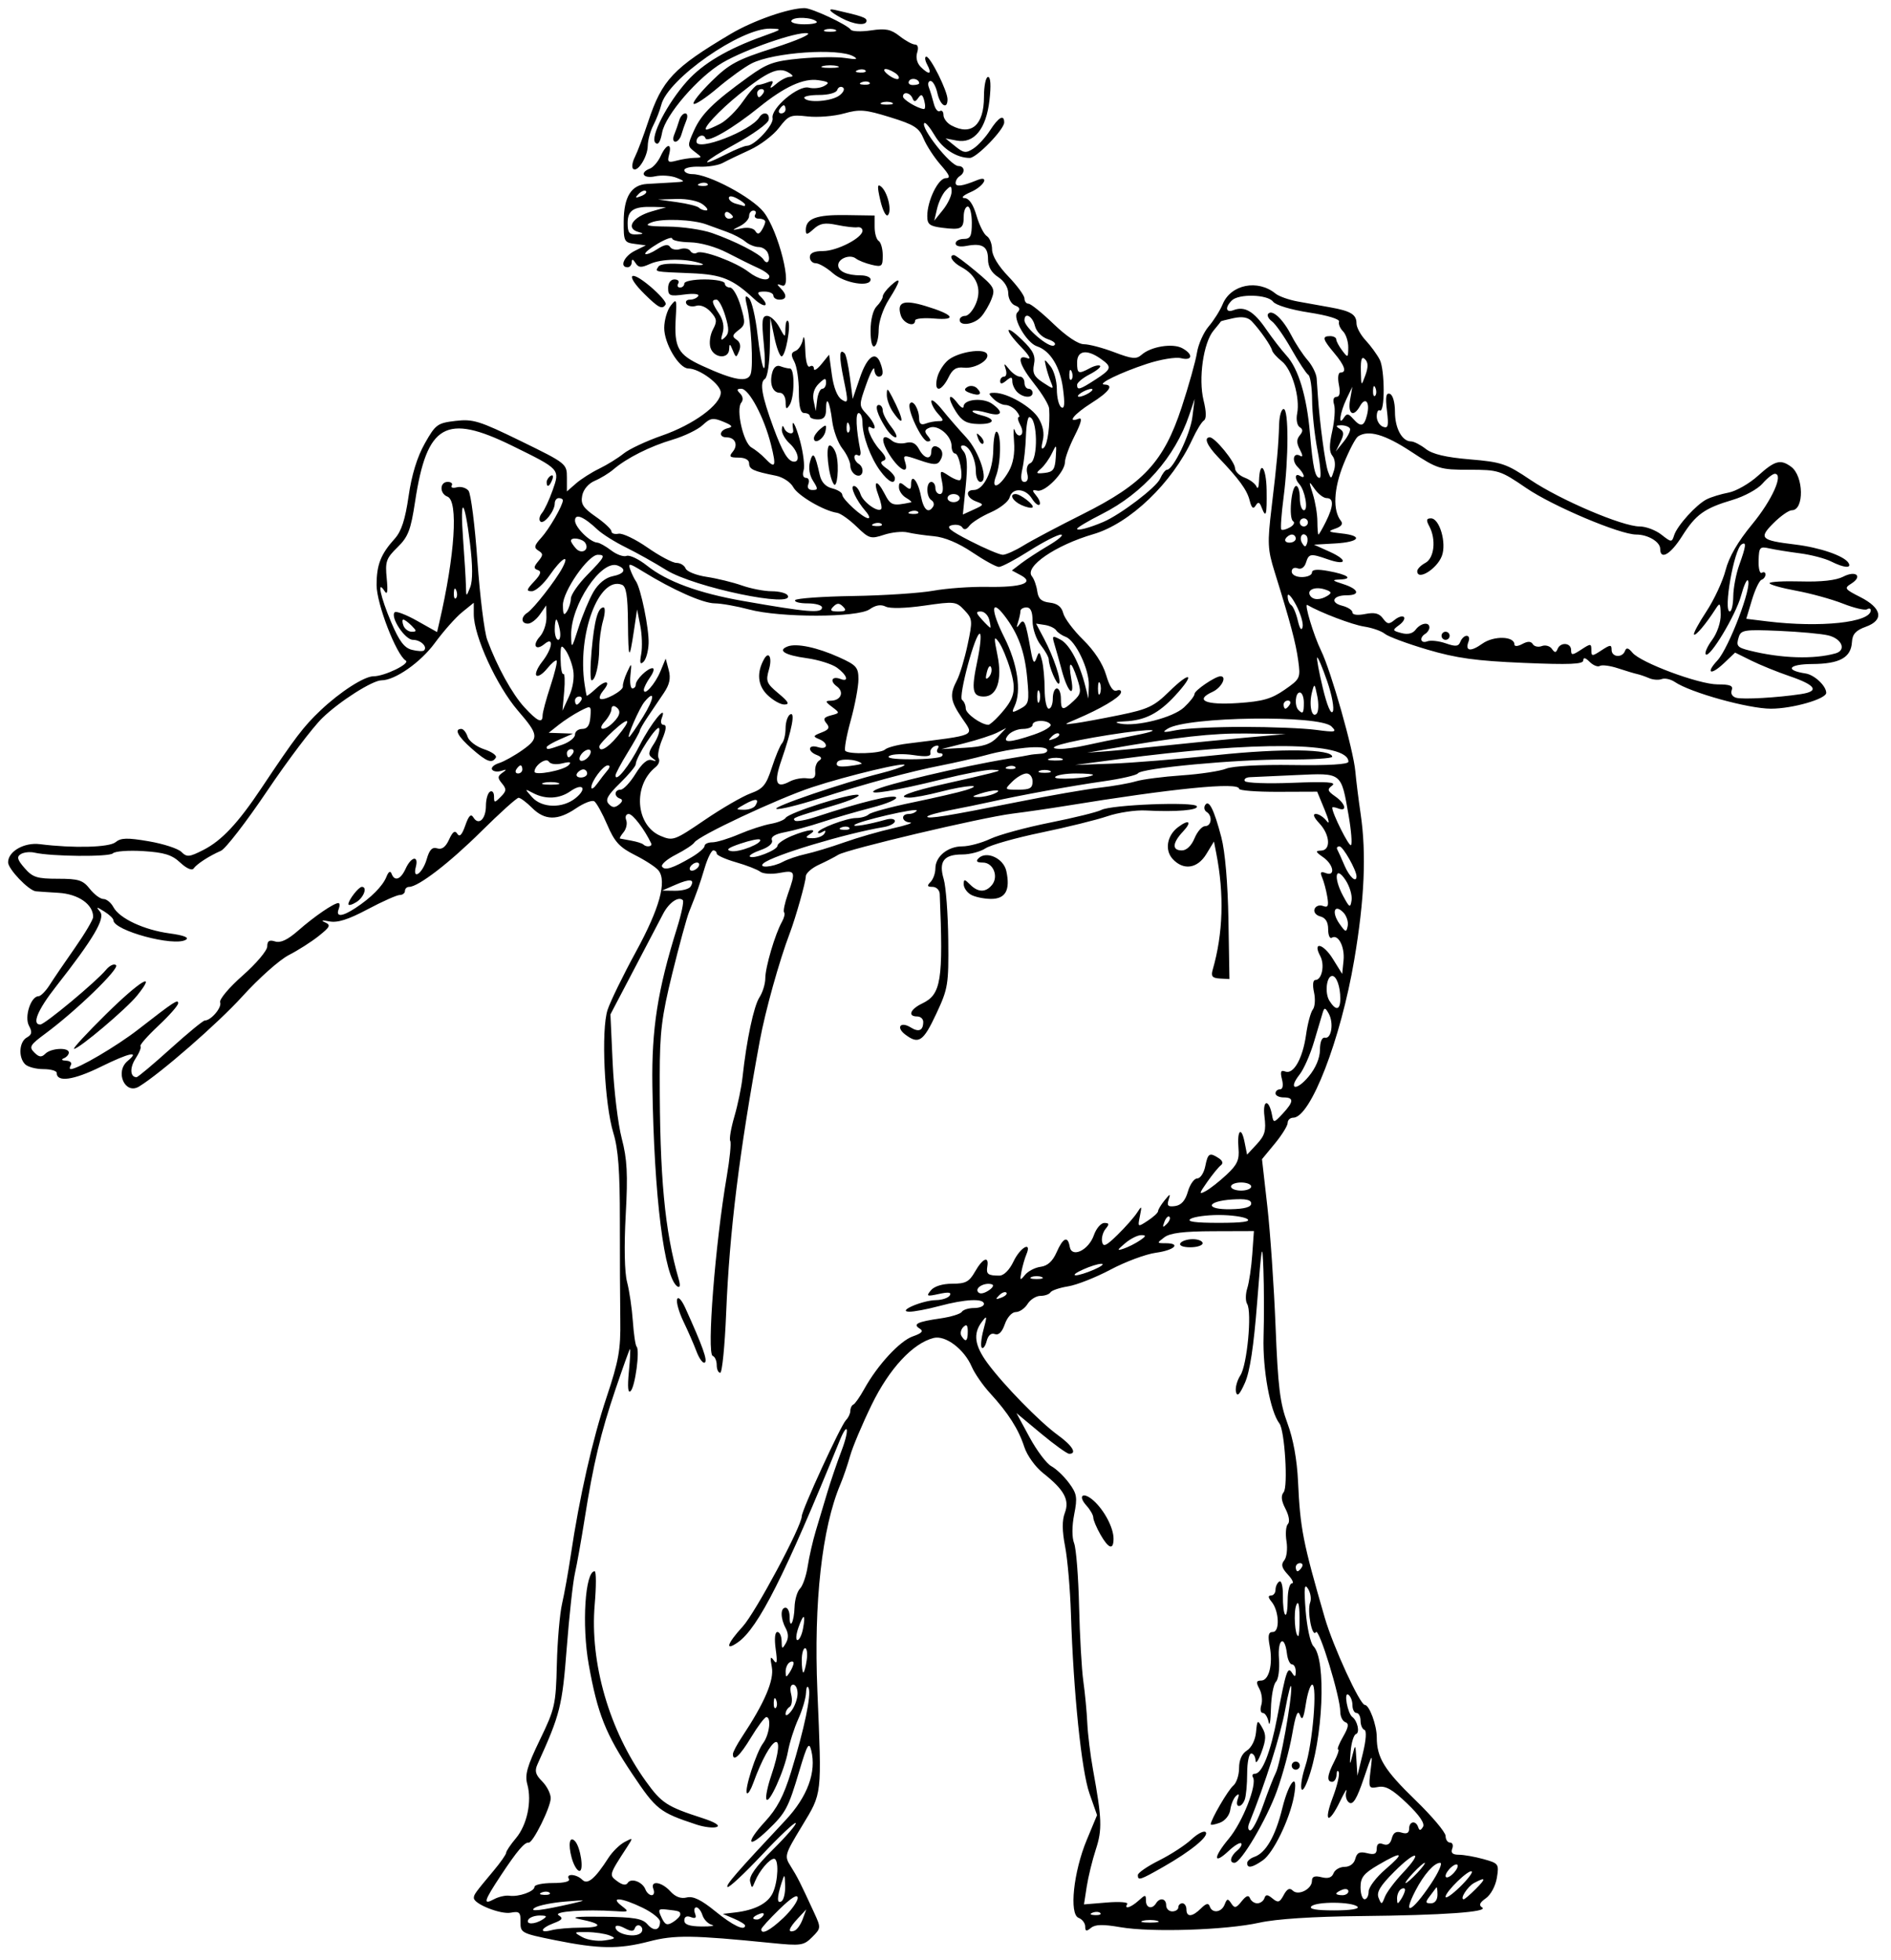 <?xml version="1.0" encoding="UTF-8" standalone="no"?>
<!-- Created with Inkscape (http://www.inkscape.org/) -->

<svg
   xmlns:dc="http://purl.org/dc/elements/1.1/"
   xmlns:cc="http://creativecommons.org/ns#"
   xmlns:rdf="http://www.w3.org/1999/02/22-rdf-syntax-ns#"
   xmlns:svg="http://www.w3.org/2000/svg"
   xmlns="http://www.w3.org/2000/svg"
   xmlns:sodipodi="http://sodipodi.sourceforge.net/DTD/sodipodi-0.dtd"
   xmlns:inkscape="http://www.inkscape.org/namespaces/inkscape"
   id="svg4156"
   version="1.1"
   inkscape:version="0.91 r13725"
   width="437.812"
   height="453.75"
   viewBox="0 0 437.812 453.75"
   sodipodi:docname="ComicCharacter200.svg">
  <defs
     id="defs4160" />
  <sodipodi:namedview
     pagecolor="#ffffff"
     bordercolor="#666666"
     borderopacity="1"
     objecttolerance="10"
     gridtolerance="10"
     guidetolerance="10"
     inkscape:pageopacity="0"
     inkscape:pageshadow="2"
     inkscape:window-width="1600"
     inkscape:window-height="837"
     id="namedview4158"
     showgrid="false"
     inkscape:zoom="1.476584"
     inkscape:cx="218.90625"
     inkscape:cy="226.875"
     inkscape:window-x="-8"
     inkscape:window-y="-8"
     inkscape:window-maximized="1"
     inkscape:current-layer="svg4156" />
  <path
     style="fill:#000000"
     d="m 128.438,449.145 c -7.709,-1.557 -7.967,-1.694 -7.926,-4.2 0.037,-2.255 -0.257,-2.533 -2.265,-2.149 -2.324,0.444 -8.492,-2 -8.535,-3.382 -0.025,-0.792 0.227,-1.14 4.632,-6.412 1.565,-1.873 2.845,-3.71 2.845,-4.083 0,-0.373 1.015,-1.885 2.256,-3.359 2.586,-3.073 3.741,-8.538 2.639,-12.488 -0.61,-2.188 -0.047,-4.177 2.921,-10.312 3.475,-7.183 3.691,-8.144 3.917,-17.446 0.132,-5.414 0.677,-11.742 1.212,-14.062 0.535,-2.32 1.443,-7.383 2.018,-11.25 1.998,-13.43 5.025,-26.774 8.293,-36.562 2.806,-8.405 3.269,-11.009 3.169,-17.812 -0.065,-4.383 -0.111,-14.815 -0.104,-23.183 0.01,-11.385 -0.368,-16.458 -1.502,-20.156 -2.074,-6.758 -2.875,-23.852 -1.336,-28.514 0.653,-1.978 3.607,-8.03 6.566,-13.449 5.461,-10.004 7.206,-16.29 5.222,-18.812 -0.586,-0.745 -3.032,-2.344 -5.434,-3.553 -3.604,-1.814 -4.731,-3.045 -6.438,-7.031 -1.138,-2.658 -2.491,-5.101 -3.006,-5.428 -0.515,-0.328 -2.419,0.41 -4.232,1.641 -4.22,2.864 -7.211,2.832 -10.151,-0.107 -1.289,-1.289 -2.7,-2.344 -3.136,-2.344 -0.436,0 -4.319,3.494 -8.629,7.765 -7.397,7.33 -14.588,12.86 -16.723,12.86 -0.527,0 -0.958,0.422 -0.958,0.938 0,0.516 -0.541,0.938 -1.203,0.938 -0.661,0 -4.011,1.491 -7.443,3.314 -4.51,2.395 -6.971,3.171 -8.876,2.798 -1.648,-0.322 -2.025,-0.243 -1.006,0.211 1.418,0.631 1.231,1.045 -1.436,3.172 -1.686,1.345 -4.806,3.334 -6.934,4.42 -2.128,1.086 -6.966,5.393 -10.752,9.573 -5.606,6.188 -18.927,17.809 -23.908,20.855 -3.252,1.989 -5.661,-3.415 -2.64,-5.922 2.964,-2.46 0.368,-1.897 -6.224,1.351 -6.319,3.113 -10.204,3.652 -10.204,1.417 0,-0.481 -1.392,-0.874 -3.094,-0.874 -1.702,0 -3.6,-0.506 -4.219,-1.125 -1.612,-1.612 -1.387,-5.197 0.388,-6.191 1.194,-0.668 1.299,-1.246 0.5,-2.739 -1.101,-2.058 0.431,-6.794 2.206,-6.819 0.516,-0.007 1.672,-1.171 2.569,-2.585 0.897,-1.415 3.534,-5.288 5.859,-8.608 2.325,-3.32 4.228,-6.543 4.228,-7.162 0,-2.927 -3.422,-5.309 -8.021,-5.583 -2.55,-0.152 -4.92,-0.313 -5.267,-0.357 C 6.582,206.114 1.875,201.183 1.875,199.626 c 0,-2.529 3.733,-4.658 7.362,-4.198 7.73,0.978 16.049,0.762 17.516,-0.456 1.23,-1.021 2.704,-1.061 7.682,-0.209 3.388,0.58 6.794,1.69 7.57,2.466 1.256,1.256 1.815,1.205 5.098,-0.47 4.23,-2.158 7.999,-6.176 13.431,-14.32 7.855,-11.776 9.74,-14.253 13.693,-17.997 4.533,-4.294 10.109,-7.879 12.254,-7.879 2.545,0 8.582,-2.939 7.461,-3.631 -2.202,-1.361 -6.754,-13.159 -6.754,-17.503 0,-4.68 0.963,-7.132 4.219,-10.74 1.525,-1.69 2.415,-4.427 3.191,-9.813 0.711,-4.936 1.979,-9.07 3.738,-12.188 2.503,-4.438 2.927,-4.749 7.132,-5.244 4.043,-0.475 5.489,-0.029 15.127,4.676 10.507,5.129 10.656,5.246 10.656,8.424 l 0,3.222 2.109,-1.843 c 1.16,-1.014 3.586,-2.558 5.391,-3.432 1.805,-0.874 4.337,-2.443 5.627,-3.486 1.29,-1.043 5.298,-2.92 8.906,-4.172 7.287,-2.527 13.592,-7.147 13.592,-9.961 0,-1.891 -4.926,-5.543 -7.5,-5.561 -2.188,-0.015 -5.629,-5.815 -5.595,-9.43 0.016,-1.773 0.685,-4.067 1.485,-5.098 1.364,-1.758 1.438,-1.583 1.184,2.812 -0.399,6.908 0.49,8.512 6.161,11.108 7.447,3.409 10.545,3.918 11.202,1.839 0.634,-2.004 0.092,-11.747 -0.875,-15.76 -0.531,-2.202 -0.428,-2.579 0.473,-1.735 0.633,0.592 1.517,4.34 1.964,8.328 0.447,3.988 1.096,7.511 1.442,7.829 0.346,0.318 0.348,-2.269 0.006,-5.75 -0.519,-5.27 -0.389,-6.328 0.779,-6.328 0.771,0 2.032,1.16 2.801,2.578 1.397,2.575 1.399,2.575 1.436,0.312 0.021,-1.246 0.29,-2.013 0.599,-1.704 0.782,0.783 -0.556,8.188 -1.481,8.188 -0.415,0 -1.171,-2.004 -1.682,-4.453 l -0.928,-4.453 -0.111,6.742 c -0.062,3.757 -0.566,7.023 -1.138,7.377 -1.276,0.788 -0.73,3.929 1.943,11.194 2.156,5.861 3.433,7.969 4.825,7.969 1.482,0 0.862,-2.486 -1.052,-4.219 -1.031,-0.933 -1.842,-2.37 -1.801,-3.192 0.048,-0.969 0.24,-1.083 0.547,-0.323 0.505,1.251 2.267,1.648 2.081,0.469 -0.498,-3.154 0.496,-1.605 1.597,2.487 0.749,2.786 1.115,5.845 0.813,6.797 -0.321,1.013 -0.092,1.731 0.551,1.731 0.606,0 0.858,0.633 0.561,1.406 -0.34,0.885 0.011,1.406 0.945,1.406 1.314,0 1.33,-0.243 0.137,-2.109 -0.834,-1.305 -1.103,-3.003 -0.706,-4.453 0.686,-2.503 1.175,-1.841 2.242,3.033 0.373,1.704 1.343,2.76 2.891,3.149 1.281,0.322 2.329,0.981 2.329,1.465 0,1.054 4.797,5.407 6.005,5.449 0.467,0.016 0.204,-0.709 -0.583,-1.611 -2.193,-2.514 -3.738,-5.859 -2.706,-5.859 0.499,0 1.175,0.844 1.503,1.876 0.583,1.838 3.975,4.305 4.794,3.486 0.228,-0.228 -0.031,-1.586 -0.575,-3.018 -1.388,-3.651 -0.443,-4.045 1.357,-0.565 1.438,2.781 1.842,2.913 6.143,2.012 0.258,-0.054 -0.27,-0.528 -1.172,-1.054 -0.902,-0.526 -1.641,-1.619 -1.641,-2.43 0,-1.204 0.258,-1.261 1.406,-0.307 1.155,0.959 1.406,0.886 1.406,-0.409 0,-2.686 1.629,-0.727 2.28,2.743 0.602,3.207 1.746,4.183 2.836,2.419 0.297,-0.48 0.111,-1.138 -0.413,-1.462 -1.231,-0.761 -1.243,-4.228 -0.015,-4.228 0.516,0 0.938,0.633 0.938,1.406 0,0.773 0.475,1.406 1.055,1.406 0.672,0 0.85,-1.022 0.491,-2.82 -0.552,-2.761 -0.519,-2.79 1.598,-1.403 1.189,0.779 2.372,1.207 2.629,0.95 C 223.093,110.344 222.05,105 221.144,105 c -0.457,0 -0.831,-0.778 -0.831,-1.73 0,-2.375 -3.116,-5.017 -5.045,-4.277 -1.215,0.466 -1.325,0.891 -0.49,1.898 0.812,0.979 0.807,1.297 -0.022,1.297 -1.314,0 -4.853,-7.523 -4.107,-8.73 0.683,-1.105 2.13,1.213 2.148,3.44 0.01,1.2 0.475,1.564 1.497,1.172 0.816,-0.313 2.147,-0.569 2.958,-0.569 1.314,0 1.305,-0.188 -0.077,-1.714 -0.853,-0.943 -1.552,-2.241 -1.552,-2.884 0,-0.643 1.13,0.233 2.511,1.949 1.381,1.715 3.881,4.595 5.555,6.4 3.102,3.344 5.324,10.312 3.288,10.312 -0.573,0 -1.042,-1.082 -1.042,-2.405 0,-2.882 -1.546,-6.032 -2.96,-6.032 -0.675,0 -0.631,0.467 0.13,1.385 0.817,0.985 0.958,3.295 0.486,7.993 l -0.664,6.608 2.518,-1.147 c 2.412,-1.099 2.436,-1.177 0.566,-1.869 -2.24,-0.829 -2.63,-2.657 -0.567,-2.657 2.316,0 4.453,-4.399 4.527,-9.321 0.038,-2.548 0.412,-4.421 0.829,-4.163 1.066,0.659 0.947,7.244 -0.186,10.222 -1.295,3.405 0.785,2.677 2.916,-1.022 1.046,-1.814 1.467,-4.181 1.242,-6.967 -0.188,-2.32 -0.112,-3.475 0.168,-2.567 0.281,0.909 0.901,1.41 1.379,1.115 0.524,-0.324 0.482,-1.26 -0.104,-2.355 -0.535,-1 -0.696,-1.818 -0.356,-1.818 0.339,0 0.091,-0.633 -0.551,-1.406 -0.642,-0.773 -1.778,-1.406 -2.526,-1.406 -0.747,0 -1.991,-0.633 -2.765,-1.406 -1.25,-1.25 -1.225,-1.406 0.229,-1.406 3.01,0 8.631,3.254 10.223,5.917 1.028,1.721 1.359,3.511 0.953,5.156 -0.411,1.664 -0.307,2.202 0.305,1.583 0.845,-0.854 1.414,-5.22 1.176,-9.009 -0.052,-0.83 -1.567,-3.361 -3.367,-5.625 -3.603,-4.533 -4.289,-7.042 -1.65,-6.034 0.951,0.363 0.359,-0.698 -1.406,-2.522 -4.075,-4.211 -3.916,-5.677 0.184,-1.702 2.564,2.485 3.127,3.65 2.728,5.646 -0.401,2.006 0.018,2.855 2.071,4.2 2.495,1.635 2.552,1.633 1.853,-0.071 -0.396,-0.967 -0.915,-2.601 -1.152,-3.632 -0.426,-1.85 -0.412,-1.851 1.044,-0.055 0.812,1.001 1.476,3.402 1.476,5.335 0,1.934 0.469,3.805 1.042,4.159 0.745,0.461 0.851,-0.792 0.371,-4.398 -0.667,-5.014 -2.959,-8.716 -6.014,-9.717 -2.384,-0.781 -5.769,-6.61 -4.548,-7.832 0.742,-0.742 0.593,-1.191 -0.538,-1.625 -0.86,-0.33 -1.563,-1.6 -1.563,-2.822 0,-1.335 -0.935,-2.834 -2.344,-3.758 -1.569,-1.028 -2.344,-2.397 -2.344,-4.14 0,-2.948 -1.329,-3.766 -4.981,-3.068 -1.517,0.29 -2.519,0.065 -2.519,-0.565 0,-0.576 0.844,-1.047 1.875,-1.047 1.562,0 1.875,-0.625 1.875,-3.75 0,-2.062 -0.422,-3.75 -0.938,-3.75 -0.516,0 -0.938,1.03 -0.938,2.288 0,2.875 -0.57,3.18 -4.922,2.635 -2.974,-0.373 -3.516,-0.791 -3.516,-2.712 0,-3.556 2.538,-8.774 4.268,-8.774 1.207,0 0.949,-0.686 -1.169,-3.098 -1.496,-1.704 -3.269,-4.424 -3.941,-6.045 -1.05,-2.534 -2.138,-3.231 -7.764,-4.972 -5.769,-1.786 -7.034,-1.888 -10.688,-0.865 -2.28,0.638 -6.06,0.945 -8.4,0.681 -3.964,-0.447 -4.419,-0.265 -6.638,2.643 -1.31,1.718 -4.352,4.018 -6.76,5.112 -2.408,1.094 -5.215,2.446 -6.238,3.005 -1.023,0.558 -3.449,0.953 -5.391,0.877 -1.942,-0.076 -3.53,0.281 -3.53,0.792 0,0.512 0.853,0.931 1.896,0.931 3.717,0 13.726,5.329 16.472,8.77 3.422,4.289 6.864,18.005 4.27,17.018 -1.237,-0.471 -1.311,-0.353 -0.371,0.593 1.574,1.586 1.478,2.681 -0.234,2.681 -0.773,0 -1.406,-0.422 -1.406,-0.938 0,-0.516 -0.928,-0.938 -2.062,-0.938 -1.604,0 -1.812,0.25 -0.938,1.125 2.339,2.339 1.009,2.868 -1.453,0.578 -4.979,-4.631 -7.476,-5.652 -14.527,-5.945 -8.838,-0.366 -8.418,-0.284 -7.665,-1.503 0.427,-0.692 2.636,-0.885 6.383,-0.558 3.507,0.306 4.821,0.207 3.386,-0.255 -3.573,-1.151 -9.007,-1.07 -11.742,0.176 -2.002,0.912 -2.613,0.869 -3.311,-0.234 -0.591,-0.934 -0.86,-0.99 -0.87,-0.181 -0.008,0.645 -0.436,1.172 -0.952,1.172 -1.944,0 -0.835,-2.562 1.641,-3.793 l 2.578,-1.281 -2.578,-0.338 c -2.442,-0.32 -2.577,-0.594 -2.548,-5.197 0.035,-5.696 1.744,-8.458 5.369,-8.68 1.413,-0.086 4.046,-0.238 5.851,-0.337 3.119,-0.171 3.168,-0.225 0.994,-1.094 -1.258,-0.502 -3.473,-0.653 -4.922,-0.335 -2.743,0.602 -3.72,-0.828 -1.221,-1.787 0.778,-0.299 1.9,-1.609 2.494,-2.913 1.319,-2.894 2.679,-3.137 1.949,-0.347 -0.46,1.76 -0.236,1.945 1.728,1.419 1.242,-0.332 3.101,-0.623 4.132,-0.647 1.837,-0.042 1.839,-0.07 0.083,-1.399 -1.728,-1.307 -1.733,-1.486 -0.163,-4.969 1.723,-3.82 4.446,-6.499 12.573,-12.365 4.348,-3.139 5.898,-3.689 12.002,-4.261 3.855,-0.361 8.569,-0.413 10.476,-0.114 2.532,0.396 3.035,0.294 1.865,-0.379 -3.457,-1.989 -18.524,-0.95 -23.591,1.627 -1.613,0.82 -5.167,3.386 -7.899,5.701 -2.732,2.315 -5.221,3.955 -5.532,3.644 -0.311,-0.311 1.55,-2.648 4.135,-5.193 4.124,-4.06 5.895,-5.009 14.439,-7.744 5.437,-1.74 8.861,-3.244 7.752,-3.405 -2.53,-0.367 -14.402,3.759 -19.628,6.822 -5.615,3.291 -13.222,12.083 -13.988,16.168 -0.418,2.229 -0.932,3.005 -1.567,2.369 -1.286,-1.286 2.762,-9.138 7.352,-14.262 3.668,-4.094 9.407,-7.485 17.631,-10.417 4.424,-1.577 4.516,-1.675 1.637,-1.739 -6.836,-0.153 -23.748,11.656 -25.247,17.63 -0.322,1.283 -1.151,3.416 -1.841,4.739 -0.691,1.323 -1.272,3.461 -1.291,4.75 -0.04,2.606 -2.412,6.313 -3.405,5.321 -0.35,-0.35 -0.156,-1.585 0.432,-2.744 0.587,-1.159 1.977,-4.85 3.088,-8.202 3.191,-9.624 5.792,-12.383 19.128,-20.292 C 174.394,4.764 182.663,1.875 186.271,1.875 c 1.686,0 9.832,3.802 10.707,4.998 0.314,0.43 2.43,0.502 4.702,0.162 3.369,-0.505 4.587,-0.26 6.607,1.329 1.362,1.072 2.966,1.948 3.564,1.948 0.661,0 0.854,0.736 0.491,1.878 -0.356,1.122 -0.031,2.443 0.807,3.281 1.974,1.974 2.723,1.744 1.537,-0.472 -0.552,-1.031 -0.651,-1.875 -0.22,-1.875 0.956,0 4.907,7.946 4.907,9.869 0,2.491 -1.712,1.445 -2.344,-1.431 -0.34,-1.547 -1.051,-2.812 -1.581,-2.812 -0.53,0 -0.705,0.672 -0.39,1.493 0.315,0.821 0.827,2.506 1.138,3.744 0.311,1.238 0.942,2.017 1.402,1.733 0.461,-0.285 0.838,0.125 0.838,0.911 0,0.786 0.816,1.865 1.813,2.399 4.645,2.486 7.562,-0.058 7.562,-6.596 0,-2.541 0.426,-4.621 0.946,-4.621 0.598,0 0.719,1.983 0.329,5.391 -0.76,6.644 -3.571,10.106 -7.583,9.339 l -2.59,-0.495 2.24,1.814 c 1.959,1.586 2.488,1.653 4.215,0.528 1.086,-0.707 2.818,-2.6 3.85,-4.208 1.967,-3.065 3.287,-3.8 3.273,-1.822 -0.011,1.63 -6.389,8.203 -7.959,8.203 -3.029,0 -6.277,-2.076 -8.11,-5.182 -1.082,-1.835 -2.165,-3.138 -2.407,-2.897 -1.008,1.008 6.067,9.954 7.871,9.954 1.455,0 1.648,1.511 0.3,2.344 -0.516,0.319 -0.938,1.026 -0.938,1.571 0,0.962 1.538,0.766 4.922,-0.627 3.058,-1.259 1.704,1.367 -1.406,2.727 -1.769,0.774 -2.375,1.365 -1.444,1.409 1.051,0.05 2.003,1.447 2.765,4.061 0.639,2.191 1.711,4.322 2.381,4.734 0.67,0.412 1.219,1.8 1.219,3.083 0,1.447 1.425,3.816 3.75,6.236 2.062,2.146 3.75,4.45 3.75,5.12 0,0.67 0.423,1.217 0.941,1.217 0.517,0 3.129,2.109 5.804,4.688 2.962,2.855 5.706,4.688 7.018,4.688 1.185,0 4.351,0.835 7.036,1.855 4.154,1.578 5.098,1.664 6.338,0.573 2.157,-1.897 7.153,-2.707 9.371,-1.52 2.632,1.409 2.442,3.006 -0.277,2.324 -1.214,-0.305 -4.752,0.281 -7.862,1.303 -6.139,2.015 -11.734,4.743 -9.853,4.803 2.26,0.072 1.134,1.665 -3.047,4.307 -3.995,2.525 -5.744,4.694 -2.908,3.606 0.896,-0.344 0.6,0.901 -0.938,3.938 -1.237,2.443 -2.249,5.192 -2.249,6.109 0,2.286 -4.547,6.993 -6.378,6.603 -1.269,-0.271 -1.304,-0.093 -0.235,1.195 0.69,0.832 1.013,1.754 0.718,2.05 -0.296,0.296 -1.09,-0.347 -1.765,-1.429 -1.516,-2.427 -4.545,-2.569 -5.154,-0.241 -0.248,0.949 -2.213,2.499 -4.365,3.444 -2.153,0.945 -4.377,2.342 -4.943,3.104 -0.671,0.904 -1.242,1.041 -1.642,0.394 -0.337,-0.545 -1.449,-0.773 -2.471,-0.506 -1.435,0.375 -0.445,1.21 4.344,3.662 3.411,1.747 6.787,3.176 7.503,3.176 0.716,0 2.875,-0.97 4.798,-2.155 1.923,-1.185 8.073,-4.442 13.665,-7.238 14.06,-7.028 18.801,-12.137 22.934,-24.718 1.638,-4.985 3.237,-10.685 3.554,-12.667 0.317,-1.982 1.54,-4.725 2.717,-6.095 1.177,-1.37 2.637,-3.69 3.244,-5.156 1.891,-4.565 8.121,-5.809 12.227,-2.44 0.773,0.634 3.094,1.458 5.156,1.831 2.062,0.373 5.453,0.982 7.534,1.354 4.754,0.85 6.059,1.653 6.059,3.726 0,0.904 0.949,2.659 2.109,3.901 1.16,1.242 2.63,3.255 3.266,4.474 1.215,2.327 1.228,12.507 0.015,11.758 -0.387,-0.239 -0.703,0.389 -0.703,1.396 0,1.007 0.648,2.079 1.439,2.382 1.206,0.463 1.356,-0.14 0.925,-3.732 -0.385,-3.209 -0.217,-4.183 0.67,-3.88 0.69,0.235 1.185,1.972 1.186,4.159 9.3e-4,3.833 1.648,6.852 3.737,6.852 0.641,0 2.171,0.784 3.401,1.743 1.558,1.215 4.65,1.946 10.205,2.413 7.346,0.617 8.445,0.99 14.062,4.773 6.873,4.628 21.256,10.759 25.239,10.759 1.448,0 3.715,0.85 5.036,1.89 2.309,1.816 2.424,1.822 2.954,0.152 0.711,-2.24 5.137,-7.126 7.553,-8.337 1.031,-0.517 3.301,-1.211 5.044,-1.542 1.743,-0.331 4.803,-2.078 6.8,-3.882 3.936,-3.556 5.221,-3.908 7.685,-2.106 2.935,2.146 3.067,10.076 0.168,10.076 -0.699,0 -2.605,1.334 -4.236,2.965 -3.501,3.501 -2.999,4 4.997,4.966 5.716,0.69 11.346,2.625 12.346,4.243 0.824,1.333 -1.028,1.184 -4.022,-0.323 -1.392,-0.701 -4.641,-1.548 -7.219,-1.881 -2.578,-0.333 -5.763,-0.847 -7.078,-1.142 -2.205,-0.495 -2.398,-0.276 -2.485,2.816 -0.052,1.844 0.285,3.118 0.75,2.831 0.465,-0.287 0.845,-0.11 0.845,0.393 0,0.503 -0.411,1.055 -0.914,1.227 -0.503,0.172 -1.504,2.275 -2.224,4.673 l -1.31,4.36 4.802,0.589 c 12.362,1.515 24.021,0.272 24.021,-2.562 0,-0.42 -0.391,-0.522 -0.869,-0.227 -0.478,0.295 -2.989,-0.298 -5.579,-1.319 -2.591,-1.021 -7.473,-2.366 -10.849,-2.988 -3.377,-0.622 -6.139,-1.405 -6.139,-1.74 0,-0.335 3.27,-0.517 7.266,-0.405 4.738,0.133 8.144,-0.25 9.791,-1.101 2.961,-1.53 4.594,-0.092 1.844,1.625 -1.66,1.037 -1.502,1.272 2.073,3.078 5.056,2.554 5.595,5.343 1.331,6.886 -2.335,0.845 -3.119,1.707 -3.225,3.545 -0.206,3.597 -2.839,5.054 -9.189,5.088 -5.485,0.029 -6.471,1.437 -1.535,2.19 2.03,0.31 4.769,2.883 4.769,4.479 0,1.428 -7.828,3.673 -12.807,3.673 -5.21,0 -18.611,-3.722 -22.223,-6.172 -0.962,-0.652 -2.333,-0.962 -3.047,-0.688 -0.714,0.274 -2.037,0.179 -2.939,-0.212 -0.902,-0.391 -2.143,-0.817 -2.757,-0.947 -0.614,-0.13 -2.609,-0.729 -4.435,-1.331 -1.825,-0.602 -3.715,-0.851 -4.199,-0.551 -0.484,0.299 -1.547,-0.123 -2.362,-0.938 -0.99,-0.99 -1.482,-1.1 -1.482,-0.332 0,0.883 -3.212,1.015 -13.828,0.566 -11.016,-0.465 -15.544,-1.09 -22.266,-3.074 -4.641,-1.37 -9.07,-3.014 -9.844,-3.654 -0.773,-0.64 -2.934,-1.396 -4.801,-1.681 -2.735,-0.417 -10.069,-3.206 -13.154,-5.002 -0.793,-0.462 1.485,7.102 3.181,10.56 2.313,4.718 7.502,23.003 7.942,27.987 0.182,2.062 0.734,6.492 1.227,9.844 1.354,9.212 0.891,19.78 -1.482,33.772 -3.13,18.454 -10.124,36.54 -14.131,36.54 -0.705,0 -1.282,0.537 -1.282,1.193 0,0.656 -1.338,2.816 -2.974,4.8 l -2.974,3.607 1.236,10.903 c 0.68,5.997 1.537,18.497 1.905,27.778 0.557,14.033 1.02,17.816 2.752,22.461 1.333,3.576 2.215,8.417 2.45,13.454 0.511,10.963 1.112,14.025 6.197,31.585 1.906,6.583 8.142,20.156 9.26,20.156 1.041,0 2.773,4.672 2.773,7.483 0,4.742 1.748,7.588 8.928,14.54 3.855,3.732 7.009,7.476 7.009,8.319 0,0.843 0.467,1.533 1.038,1.533 0.571,0 0.795,0.633 0.498,1.406 -0.379,0.989 0.078,1.408 1.54,1.411 1.144,0.003 3.712,0.458 5.706,1.012 3.501,0.972 3.607,1.122 3.087,4.332 -0.305,1.879 -1.414,3.937 -2.55,4.733 -1.426,0.999 -1.682,1.611 -0.881,2.106 1.715,1.06 -8.872,1.818 -28.126,2.013 -11.084,0.113 -19.543,0.666 -23.438,1.534 -7.708,1.718 -25.038,2.278 -32.182,1.04 -4.034,-0.699 -5.812,-0.657 -6.797,0.16 -1.053,0.874 -1.334,0.808 -1.334,-0.314 0,-0.781 -0.69,-1.685 -1.533,-2.009 -2.212,-0.849 -1.189,-10.622 1.886,-18.024 l 2.391,-5.756 -1.763,-5.025 c -1.843,-5.254 -3.705,-23.326 -4.286,-41.588 -0.18,-5.672 -0.787,-12.682 -1.348,-15.578 -0.702,-3.621 -0.722,-6.05 -0.065,-7.778 1.141,-3.001 -0.133,-5.338 -5.015,-9.198 -1.82,-1.439 -3.731,-4.099 -4.378,-6.094 -1.331,-4.103 -3.706,-7.827 -7.939,-12.446 -1.654,-1.805 -3.55,-4.547 -4.215,-6.094 -1.749,-4.072 -6.089,-7.35 -8.823,-6.663 -4.804,1.206 -10.269,7.088 -14.333,15.428 -2.174,4.461 -4.427,9.798 -5.006,11.861 -0.579,2.062 -1.589,5.016 -2.244,6.562 -4.274,10.094 -6.197,27.319 -5.338,47.812 1.028,24.539 1.142,23.537 -3.556,31.311 -4.063,6.722 -4.124,6.941 -2.607,9.349 1.534,2.435 2.192,3.738 5.408,10.718 1.615,3.506 1.608,3.601 -0.454,5.663 -1.964,1.964 -2.568,2.05 -9.517,1.352 -18.186,-1.825 -22.348,-1.879 -28.18,-0.361 -7.08,1.842 -11.621,1.782 -21.896,-0.294 z m 12.654,-1.094 c -1.03,-0.402 -3.35,-0.746 -5.154,-0.764 -3.166,-0.032 -3.205,0.01 -1.115,1.17 1.192,0.661 3.511,1.005 5.154,0.764 2.565,-0.376 2.723,-0.542 1.115,-1.17 z m 7.462,-0.798 c 0.297,-0.48 0.147,-1.115 -0.333,-1.412 -0.48,-0.297 -1.034,-0.054 -1.232,0.538 -0.269,0.807 -0.877,0.801 -2.424,-0.027 -1.158,-0.62 -2.065,-0.713 -2.065,-0.213 0,1.736 5.091,2.672 6.054,1.113 z m -14.101,-0.989 c 5.195,-0.014 5.129,-0.894 -0.146,-1.944 -2.46,-0.489 -0.849,-0.668 5.328,-0.59 7.147,0.09 9.122,0.425 10.245,1.737 1.498,1.749 2.932,1.458 2.932,-0.594 0,-0.697 -1.821,-2.149 -4.046,-3.226 -4.863,-2.354 -7.653,-2.61 -4.86,-0.446 1.79,1.387 1.726,1.443 -1.406,1.24 -7.123,-0.462 -14.547,0.079 -13.157,0.958 1.103,0.698 0.872,1.06 -1.172,1.837 -3.07,1.167 -3.406,2.401 -0.437,1.605 1.16,-0.311 4.184,-0.571 6.719,-0.578 z m 46.886,-2.233 c 1.841,-1.737 3.348,-3.83 3.348,-4.653 0,-0.982 -1.447,-0.089 -4.219,2.605 -2.32,2.255 -4.219,4.349 -4.219,4.653 0,1.336 1.991,0.317 5.09,-2.605 z m 4.486,0.297 0.848,-2.295 -1.93,2.07 c -2.153,2.309 -2.482,3.426 -0.848,2.882 0.595,-0.198 1.464,-1.394 1.93,-2.656 z M 157.5,443.212 c 0,-0.748 -0.211,-0.821 -3.364,-1.165 -1.712,-0.187 -1.834,0.048 -0.971,1.877 0.811,1.719 1.284,1.905 2.66,1.045 0.921,-0.575 1.674,-1.366 1.674,-1.757 z m 7.31,2.401 c -0.878,-0.232 -1.856,-1.238 -2.173,-2.236 -0.317,-0.998 -0.956,-1.815 -1.421,-1.815 -0.465,0 -0.6,0.638 -0.301,1.417 0.389,1.014 0.114,1.252 -0.967,0.837 -0.959,-0.368 -1.511,-0.086 -1.511,0.773 0,0.959 1.159,1.366 3.984,1.399 2.191,0.025 3.266,-0.144 2.388,-0.375 z m 7.69,0.145 c 0,-0.271 -1.16,-0.985 -2.578,-1.587 l -2.578,-1.095 2.812,-0.326 c 4.634,-0.537 7.663,-2.115 8.785,-4.576 1.239,-2.72 1.414,-7.861 0.267,-7.861 -1.044,0 -3.417,2.802 -4.367,5.156 -0.721,1.787 -0.776,1.792 -1.172,0.113 -0.288,-1.222 1.337,-3.499 5.299,-7.424 3.143,-3.114 5.51,-5.867 5.26,-6.117 -0.25,-0.25 -3.789,3.091 -7.865,7.424 -4.075,4.333 -7.644,7.656 -7.93,7.383 -0.455,-0.434 1.997,-3.258 13.412,-15.441 5.112,-5.456 7.228,-11.2 5.972,-16.206 -0.515,-2.052 -0.939,-1.323 -2.727,4.69 -2.596,8.729 -3.14,9.752 -7.343,13.796 -4.698,4.519 -5.208,2.994 -0.65,-1.943 2.823,-3.057 4.349,-5.968 6.074,-11.585 3.054,-9.947 4.688,-17.734 4.054,-19.33 -0.285,-0.719 -0.557,-0.252 -0.609,1.047 -0.052,1.289 -0.863,4.036 -1.802,6.103 -0.939,2.068 -2.012,5.443 -2.384,7.5 -0.797,4.41 -4.494,12.549 -5.004,11.017 -0.195,-0.584 0.305,-3.002 1.11,-5.373 3.906,-11.504 0.04,-9.889 -4.171,1.743 -0.539,1.489 -1.178,2.51 -1.42,2.269 -0.683,-0.683 2.144,-9.478 3.715,-11.556 1.463,-1.935 1.985,-6.091 0.761,-6.06 -0.387,0.01 -1.969,2.111 -3.516,4.67 -2.615,4.326 -4.219,5.801 -4.219,3.881 0,-0.444 0.949,-2.237 2.109,-3.984 5.215,-7.857 7.475,-13.145 6.9,-16.147 -0.435,-2.27 -0.331,-2.637 0.443,-1.562 0.759,1.055 0.873,0.41 0.456,-2.578 -0.339,-2.428 -0.185,-3.984 0.393,-3.984 0.522,0 0.961,0.949 0.977,2.109 0.025,1.873 0.135,1.927 0.977,0.481 0.643,-1.104 0.634,-2.216 -0.029,-3.454 -1.239,-2.315 -1.259,-4.762 -0.04,-4.762 0.516,0 0.938,0.914 0.938,2.031 0,3.257 1.048,1.29 1.146,-2.151 0.049,-1.719 0.616,-3.652 1.261,-4.296 0.645,-0.645 1.448,-2.973 1.785,-5.175 0.337,-2.202 1.184,-5.901 1.882,-8.222 0.698,-2.32 1.899,-6.328 2.669,-8.906 0.77,-2.578 2.246,-6.902 3.279,-9.609 1.9,-4.978 1.512,-7.107 -0.427,-2.344 -12.692,31.177 -18.853,43.386 -23.556,46.681 -3.106,2.176 -2.553,0.35 1.103,-3.642 2.946,-3.217 13.67,-23.24 13.67,-25.525 0,-1.415 9.038,-21.068 10.243,-22.273 0.554,-0.554 1.007,-1.52 1.007,-2.147 0,-0.627 0.316,-1.281 0.703,-1.453 0.387,-0.172 1.519,-1.789 2.517,-3.594 3.06,-5.536 8.227,-11.135 11.249,-12.189 2.11,-0.736 2.536,-1.212 1.603,-1.79 -1.682,-1.041 -0.58,-1.587 4.766,-2.362 2.437,-0.353 4.677,-1.04 4.977,-1.526 0.3,-0.486 1.576,-0.883 2.834,-0.883 1.259,0 2.288,-0.422 2.288,-0.938 0,-1.337 -4.318,-1.14 -10.312,0.469 -2.836,0.761 -6,1.355 -7.031,1.319 -2.831,-0.098 3.088,-2.63 6.273,-2.683 1.388,-0.023 2.811,-0.509 3.164,-1.08 0.45,-0.728 -0.297,-0.832 -2.504,-0.347 -2.837,0.623 -3.021,0.541 -1.877,-0.837 0.778,-0.937 2.69,-1.528 4.947,-1.528 3.105,0 3.928,-0.438 5.276,-2.807 1.765,-3.102 3.275,-3.728 2.843,-1.178 -0.299,1.767 0.156,2.109 2.799,2.109 1.021,0 2.327,-1.311 3.266,-3.281 1.572,-3.297 4.311,-4.805 2.981,-1.641 -0.379,0.902 -0.895,2.695 -1.146,3.984 -0.409,2.102 -0.325,2.182 0.824,0.769 0.704,-0.866 2.335,-1.71 3.624,-1.875 1.596,-0.205 2.772,-1.273 3.685,-3.348 1.51,-3.431 2.603,-3.893 3.047,-1.289 0.457,2.683 4.377,0.803 5.591,-2.682 0.542,-1.555 1.629,-2.826 2.415,-2.826 1.143,0 1.203,0.272 0.3,1.361 -0.621,0.749 -0.989,2.086 -0.818,2.971 0.255,1.315 0.914,1.021 3.593,-1.603 1.805,-1.767 3.824,-4.053 4.487,-5.081 1.112,-1.722 1.164,-1.663 0.675,0.751 -0.529,2.608 -0.521,2.612 1.841,1.064 1.304,-0.855 2.372,-1.847 2.372,-2.204 0,-0.358 0.667,-1.469 1.483,-2.47 1.343,-1.648 1.432,-1.659 0.942,-0.115 -0.427,1.345 -0.103,1.642 1.533,1.406 1.419,-0.205 2.348,-1.261 2.943,-3.346 0.479,-1.676 1.452,-3.047 2.164,-3.047 0.712,0 1.547,-1.266 1.857,-2.812 0.608,-3.042 0.993,-3.27 3.141,-1.861 0.882,0.579 1.057,1.185 0.469,1.626 -0.516,0.387 -1.926,2.11 -3.134,3.829 -1.942,2.765 -1.986,3.014 -0.384,2.156 0.997,-0.533 3.178,-2.246 4.848,-3.806 2.476,-2.313 2.984,-3.437 2.755,-6.09 -0.361,-4.195 0.647,-5.238 1.404,-1.452 l 0.581,2.906 2.261,-2.44 c 1.877,-2.026 2.177,-3.11 1.768,-6.389 -0.498,-3.983 1.056,-4.184 1.769,-0.229 0.316,1.751 0.439,1.731 2.435,-0.411 2.596,-2.786 2.656,-3.778 0.227,-3.778 -1.031,0 -1.875,-0.422 -1.875,-0.938 0,-0.516 0.468,-0.938 1.039,-0.938 0.637,0 0.814,-0.897 0.457,-2.319 -0.445,-1.774 -0.266,-2.197 0.766,-1.801 1.92,0.737 4.037,-3.016 4.814,-8.536 0.363,-2.578 1.066,-5.198 1.562,-5.821 0.496,-0.623 0.62,-2.416 0.276,-3.984 -0.376,-1.711 -0.247,-2.851 0.323,-2.851 1.503,0 2.214,-3.498 1.125,-5.533 -1.862,-3.48 0.68,-2.941 2.889,0.612 l 2.185,3.514 0.315,-3.108 c 0.322,-3.178 -1.239,-6.186 -2.732,-5.264 -0.457,0.283 -0.831,-0.605 -0.831,-1.973 0,-1.669 -0.596,-2.643 -1.81,-2.96 -1.03,-0.269 -1.603,-1.014 -1.329,-1.728 0.265,-0.69 1.137,-1.003 1.938,-0.696 1.168,0.448 1.365,0.018 0.993,-2.169 -0.255,-1.5 -0.782,-3.471 -1.17,-4.379 -0.544,-1.273 -0.36,-1.518 0.805,-1.072 2.324,0.892 1.859,-1.962 -0.599,-3.676 -1.771,-1.235 -1.846,-1.479 -0.469,-1.521 2.323,-0.07 2.097,-3.662 -0.398,-6.317 -1.299,-1.383 -1.592,-2.17 -0.806,-2.17 0.678,0 1.807,0.738 2.509,1.641 0.743,0.955 0.55,-0.122 -0.464,-2.578 l -1.741,-4.219 -9.042,0.033 c -4.973,0.018 -9.042,-0.298 -9.042,-0.703 0,-1.614 -15.251,-0.104 -40.312,3.99 -3.352,0.548 -8.836,1.343 -12.188,1.767 -7.24,0.916 -38.297,8.26 -40.312,9.532 -0.773,0.488 -2.777,1.518 -4.453,2.288 -1.676,0.77 -3.047,1.979 -3.047,2.686 0,1.267 -2.34,9.563 -3.729,13.22 -2.426,6.387 -5.66,17.999 -6.92,24.844 -4.764,25.886 -7.016,44.108 -7.79,63.047 -0.311,7.605 -0.93,13.828 -1.376,13.828 -0.446,4e-5 -0.81,-0.809 -0.81,-1.797 0,-0.988 -0.415,-1.937 -0.922,-2.109 -1.422,-0.482 0.569,-25.953 3.245,-41.534 0.706,-4.109 1.071,-7.816 0.81,-8.237 -0.26,-0.421 0.171,-2.966 0.958,-5.654 0.787,-2.688 1.637,-6.786 1.887,-9.106 0.923,-8.545 2.601,-16.462 3.918,-18.483 0.744,-1.142 1.353,-3.131 1.353,-4.42 0,-2.537 2.272,-10.249 3.845,-13.048 0.535,-0.953 0.765,-1.94 0.511,-2.194 -0.254,-0.254 0.138,-2.165 0.873,-4.245 1.869,-5.297 1.753,-5.586 -1.957,-4.89 -1.81,0.34 -3.814,0.209 -4.453,-0.29 -0.639,-0.499 -3.166,-1.483 -5.615,-2.186 -2.449,-0.703 -4.453,-1.608 -4.453,-2.011 0,-0.403 -0.354,-0.733 -0.787,-0.733 -0.433,0 -1.325,1.793 -1.982,3.984 -1.194,3.982 -1.742,5.53 -3.624,10.241 -0.551,1.378 -2.304,7.802 -3.896,14.275 -2.465,10.019 -2.897,13.549 -2.905,23.744 -0.019,23.352 1.146,35.818 4.399,47.044 0.404,1.396 0.302,2.038 -0.27,1.685 -3.084,-1.906 -5.448,-20.771 -5.832,-46.55 -0.195,-13.09 1.215,-22.1 5.705,-36.45 1.021,-3.264 1.627,-6.163 1.346,-6.444 -0.989,-0.989 -3.213,0.552 -4.573,3.168 -0.756,1.456 -3.809,7.288 -6.783,12.96 l -5.408,10.312 0.522,11.334 c 0.287,6.234 1.227,14.038 2.09,17.344 1.27,4.867 1.446,8.255 0.925,17.812 -0.394,7.232 -0.271,13.222 0.318,15.469 0.528,2.016 1.129,6.096 1.335,9.065 0.206,2.97 0.598,5.623 0.872,5.896 0.793,0.793 -0.335,9.235 -1.372,10.267 -0.631,0.628 -0.767,-0.876 -0.412,-4.552 0.292,-3.019 0.397,-5.339 0.234,-5.156 -0.163,0.183 -1.655,4.341 -3.316,9.239 -3.45,10.177 -5.157,17.331 -7.156,30 -0.773,4.898 -1.789,10.594 -2.257,12.656 -0.468,2.062 -1.324,9.867 -1.903,17.344 -1.041,13.455 -1.504,15.296 -6.753,26.85 -0.717,1.578 -0.489,2.429 1.067,3.984 1.088,1.088 1.978,2.841 1.978,3.896 0,2.088 -4.128,10.422 -5.096,10.286 -0.948,-0.133 -2.706,1.939 -6.433,7.58 -3.973,6.013 -4.236,6.941 -1.559,5.508 1.052,-0.563 2.634,-0.919 3.516,-0.791 2.166,0.314 5.823,-0.983 5.823,-2.065 0,-0.481 1.923,-0.874 4.274,-0.874 2.611,0 4.049,-0.365 3.695,-0.938 -0.817,-1.322 1.735,-1.171 3.089,0.182 1.224,1.224 2.943,-0.214 6.06,-5.071 0.898,-1.4 2.567,-3.045 3.707,-3.655 2.02,-1.081 2.036,-1.051 0.612,1.139 -4.231,6.508 -4.224,6.484 -2.273,7.931 1.189,0.881 2.027,1.013 2.419,0.38 0.759,-1.229 3.423,-0.247 4.097,1.511 0.281,0.734 0.934,1.334 1.449,1.334 0.516,0 0.695,-0.633 0.398,-1.406 -0.804,-2.094 1.883,-1.737 3.928,0.522 1.155,1.276 2.438,1.754 3.794,1.414 1.47,-0.369 3.336,0.534 6.604,3.195 4.075,3.319 6.898,4.663 6.898,3.284 z m -40.148,-15.68 c -0.867,-3.197 -0.466,-5.166 0.78,-3.832 1.275,1.365 2.102,6.879 1.032,6.879 -0.542,0 -1.357,-1.371 -1.812,-3.047 z M 161.25,422.396 c -8.566,-2.829 -9.311,-3.417 -14.865,-11.72 -6.182,-9.242 -8.035,-13.902 -10.084,-25.363 -1.628,-9.103 -0.834,-21.562 1.375,-21.562 0.371,0 0.377,3.461 0.013,7.69 -1.16,13.502 3.36,29.129 11.842,40.935 3.638,5.064 4.878,5.87 13.125,8.532 2.867,0.926 4.141,1.719 3.281,2.043 -0.773,0.291 -2.883,0.042 -4.688,-0.554 z m 0.012,-109.517 c -0.629,-1.669 -1.991,-4.791 -3.027,-6.938 -1.036,-2.146 -1.696,-4.467 -1.465,-5.156 0.24,-0.719 1.051,0.145 1.904,2.028 4.027,8.896 5.201,12.193 4.5,12.626 -0.422,0.261 -1.282,-0.891 -1.911,-2.56 z m 48.337,-73.368 c -2.232,-1.689 -1.107,-3.131 1.279,-1.64 1.858,1.161 2.871,0.699 2.871,-1.308 0,-0.688 -0.633,-1.25 -1.406,-1.25 -2.269,0 -1.617,-1.672 1.172,-3.007 4.386,-2.099 4.892,-5.27 4.053,-25.353 -0.038,-0.902 -0.786,-1.641 -1.662,-1.641 -1.24,0 -1.344,-0.25 -0.469,-1.125 0.619,-0.619 1.125,-2.03 1.125,-3.136 0,-2.761 2.864,-5.114 6.226,-5.114 1.538,0 4.458,-0.781 6.489,-1.736 2.03,-0.955 8.272,-2.652 13.87,-3.771 5.598,-1.119 10.926,-2.434 11.838,-2.923 2.251,-1.205 21.418,-1.961 22.091,-0.872 0.57,0.922 -4.8,1.374 -11.819,0.996 -2.351,-0.127 -6.344,0.472 -8.873,1.331 -2.53,0.859 -9.424,2.562 -15.321,3.785 -5.897,1.223 -11.698,2.863 -12.891,3.644 -1.193,0.782 -3.609,1.421 -5.368,1.421 -4.299,0 -5.524,1.616 -4.318,5.698 0.521,1.765 0.997,8.117 1.057,14.116 0.104,10.347 -0.04,11.227 -2.793,17.109 -2.995,6.399 -4.062,7.112 -7.151,4.775 z m 71.16,-14.98 c 2.423,-8.397 2.701,-17.489 0.825,-27.045 l -0.524,-2.67 -1.766,2.905 c -2.064,3.394 -5.333,3.852 -7.827,1.097 -1.842,-2.035 -1.27,-5.382 1.248,-7.299 2.561,-1.951 3.345,-1.32 1.199,0.965 -2.505,2.667 -2.614,4.393 -0.277,4.393 1.073,0 2.216,-1.099 2.926,-2.812 0.641,-1.547 1.747,-2.812 2.457,-2.812 1.497,0 1.747,-2.421 0.34,-3.291 -0.524,-0.324 -0.677,-1.036 -0.339,-1.582 0.855,-1.383 2.057,1.01 3.75,7.467 0.87,3.316 1.498,10.629 1.641,19.093 l 0.232,13.718 -2.212,-0.124 c -1.746,-0.098 -2.098,-0.519 -1.671,-1.999 z m -55.994,-17.419 c -0.902,-0.526 -1.641,-1.598 -1.641,-2.382 0,-1.257 0.175,-1.252 1.473,0.047 1.838,1.838 3.587,1.877 5.052,0.112 1.621,-1.953 0.317,-5.201 -2.088,-5.201 -1.403,0 -1.704,-0.295 -1.01,-0.989 1.814,-1.814 5.787,-0.003 6.431,2.931 0.973,4.429 -0.178,6.5 -3.593,6.467 -1.641,-0.016 -3.722,-0.459 -4.624,-0.984 z M 125.625,444.375 c 1.143,-0.739 1.022,-0.911 -0.648,-0.923 -1.13,-0.007 -2.315,0.408 -2.633,0.923 -0.738,1.194 1.434,1.194 3.281,0 z m 142.266,0.291 c -0.902,-0.236 -2.379,-0.236 -3.281,0 -0.902,0.236 -0.164,0.429 1.641,0.429 1.805,0 2.543,-0.193 1.641,-0.429 z m -91.179,-1.218 c 0.328,-0.531 -0.048,-0.689 -0.882,-0.368 -1.624,0.623 -1.921,1.295 -0.573,1.295 0.485,0 1.14,-0.417 1.455,-0.927 z m 78.034,-0.577 c -0.312,-0.312 -1.12,-0.345 -1.797,-0.074 -0.748,0.299 -0.526,0.521 0.566,0.566 0.988,0.041 1.542,-0.181 1.23,-0.492 z m 23.315,-1.066 c 1.174,-1.174 1.741,-1.305 2.02,-0.469 0.568,1.703 2.745,1.42 3.463,-0.451 0.532,-1.386 0.747,-1.419 1.524,-0.234 0.771,1.176 1.126,1.103 2.401,-0.495 1.037,-1.3 1.631,-1.516 1.935,-0.703 0.242,0.645 1.002,1.172 1.689,1.172 0.688,0 1.427,-0.527 1.644,-1.172 0.311,-0.924 0.71,-0.912 1.888,0.061 1.27,1.048 1.656,0.928 2.583,-0.804 0.768,-1.435 1.383,-1.743 2.084,-1.042 1.283,1.283 4.457,-0.32 4.457,-2.25 0,-0.994 0.632,-1.232 2.217,-0.835 1.525,0.383 2.393,0.096 2.783,-0.92 0.312,-0.812 1.463,-1.476 2.559,-1.476 1.201,0 2.186,-0.742 2.48,-1.866 0.374,-1.431 1.009,-1.735 2.725,-1.305 1.706,0.428 2.237,0.18 2.237,-1.047 0,-1.086 0.485,-1.422 1.493,-1.035 1,0.384 1.658,-0.056 1.991,-1.332 0.355,-1.358 1.004,-1.745 2.257,-1.347 1.209,0.384 1.759,0.099 1.759,-0.911 0,-1.724 1.549,-1.979 2.094,-0.344 0.284,0.851 0.555,0.835 1.113,-0.068 0.483,-0.782 -0.788,-2.655 -3.687,-5.433 -3.388,-3.246 -4.958,-4.138 -6.699,-3.805 -2.199,0.42 -2.256,0.292 -1.741,-3.896 0.508,-4.126 0.432,-4.032 -1.602,1.979 -1.56,4.61 -2.459,6.105 -3.338,5.55 -0.662,-0.418 -0.973,-1.57 -0.691,-2.56 0.282,-0.99 -0.353,-0.007 -1.41,2.184 -2.689,5.573 -3.926,4.985 -1.722,-0.818 1.004,-2.641 1.629,-5.278 1.39,-5.859 -0.239,-0.581 -0.468,-0.319 -0.509,0.584 -0.041,0.902 -0.496,1.641 -1.012,1.641 -1.324,0 -1.165,-1.528 0.493,-4.734 0.787,-1.521 1.185,-2.766 0.884,-2.766 -0.3,0 0.216,-1.326 1.148,-2.946 1.269,-2.207 1.4,-3.05 0.522,-3.359 -0.645,-0.227 -1.172,-1.31 -1.172,-2.407 0,-3.443 -4.942,-19.58 -5.647,-18.439 -0.867,1.403 -2.082,-4.91 -1.324,-6.885 0.311,-0.811 0.082,-2.239 -0.51,-3.173 -0.841,-1.328 -0.958,-0.199 -0.533,5.18 0.299,3.785 1.105,7.44 1.793,8.128 3.059,3.059 2.247,21.66 -1.36,31.147 -1.639,4.31 -2.07,1.377 -0.502,-3.416 C 303.903,403.71 305.05,390 303.803,390 c -0.428,0 -1.088,2.004 -1.468,4.453 -0.528,3.403 -0.852,4.011 -1.374,2.578 -0.494,-1.355 -0.992,-0.111 -1.794,4.492 -0.611,3.502 -2.198,9.382 -3.527,13.066 -2.406,6.671 -8.304,16.66 -9.835,16.66 -1.276,0 -0.937,-1.536 0.624,-2.831 0.786,-0.652 1.206,-1.409 0.934,-1.681 -0.272,-0.272 -1.546,0.493 -2.831,1.7 -3.664,3.442 -3.694,1.609 -0.046,-2.757 3.194,-3.823 6.632,-12.563 5.6,-14.234 -0.279,-0.452 -0.072,-0.822 0.461,-0.822 1.677,0 3.634,-4.975 5.183,-13.176 2.018,-10.687 2.388,-11.784 3.422,-10.151 0.651,1.028 0.824,0.956 0.835,-0.345 0.007,-0.902 -0.38,-1.641 -0.861,-1.641 -0.481,0 -1.009,-1.128 -1.172,-2.506 -0.529,-4.471 -2.207,-3.394 -1.843,1.184 0.189,2.375 -0.123,4.773 -0.696,5.346 -0.571,0.571 -1.096,3.38 -1.166,6.242 -0.07,2.862 -0.31,4.254 -0.534,3.094 -0.223,-1.16 -0.827,-2.109 -1.342,-2.109 -0.515,0 -0.673,-0.828 -0.352,-1.84 0.321,-1.012 0.124,-2.699 -0.439,-3.75 -0.82,-1.532 -0.741,-1.91 0.399,-1.91 1.827,0 2.772,-3.791 1.987,-7.975 -0.469,-2.501 -0.298,-3.275 0.725,-3.275 1.659,0 1.455,-4.896 -0.291,-7 -0.813,-0.979 -0.858,-1.438 -0.141,-1.438 0.579,0 1.052,-0.608 1.052,-1.351 0,-0.743 0.396,-1.595 0.879,-1.894 0.495,-0.306 0.856,1.124 0.826,3.271 -0.029,2.098 0.208,4.075 0.527,4.394 0.319,0.319 0.58,-1.178 0.58,-3.326 0,-2.148 0.438,-3.906 0.974,-3.906 0.536,0 0.121,-0.915 -0.921,-2.034 -1.436,-1.541 -1.642,-2.338 -0.853,-3.289 0.573,-0.691 0.811,-2.679 0.529,-4.418 -0.282,-1.739 -0.137,-3.539 0.323,-3.999 0.49,-0.49 0.259,-1.947 -0.556,-3.518 -0.972,-1.874 -1.101,-3.033 -0.427,-3.845 1.055,-1.271 0.249,-14.326 -0.984,-15.928 -2.116,-2.751 -3.893,-12.461 -3.667,-20.034 0.133,-4.45 0.118,-11.466 -0.034,-15.591 -0.249,-6.746 -0.394,-5.991 -1.441,7.5 -0.8,10.313 -1.69,16.172 -2.849,18.75 -1.225,2.728 -1.787,3.29 -2.062,2.063 -0.207,-0.928 0.253,-2.649 1.024,-3.824 1.557,-2.377 2.716,-14.661 1.56,-16.532 -0.406,-0.658 -0.39,-2.295 0.036,-3.639 0.426,-1.344 0.945,-4.869 1.153,-7.834 L 290.31,285 l -9.452,0.03 c -6.822,0.022 -9.959,0.413 -11.272,1.406 -1.778,1.345 -1.773,1.376 0.234,1.376 3.733,0 2.133,1.609 -2.189,2.202 -2.334,0.32 -7.052,2.072 -10.485,3.894 -3.433,1.822 -7.861,3.571 -9.84,3.888 -1.979,0.316 -3.825,0.942 -4.102,1.39 -0.277,0.448 -1.319,0.814 -2.315,0.814 -0.996,0 -2.339,0.844 -2.983,1.875 -0.644,1.031 -1.872,1.875 -2.729,1.875 -0.887,0 -1.979,1.207 -2.535,2.803 -0.64,1.837 -1.437,2.626 -2.312,2.291 -0.843,-0.324 -1.539,0.269 -1.89,1.609 -0.305,1.167 -0.813,1.863 -1.129,1.547 -0.316,-0.316 -0.139,-2.196 0.394,-4.178 0.874,-3.253 0.835,-3.426 -0.4,-1.784 -2.048,2.723 -1.669,5.459 1.319,9.524 3.722,5.063 12.081,13.614 16.297,16.671 3.368,2.442 4.513,4.329 2.627,4.329 -0.489,0 -3.437,-2.12 -6.551,-4.712 l -5.662,-4.712 3.035,5.605 c 1.669,3.083 3.94,6.095 5.047,6.693 1.106,0.598 2.946,2.352 4.088,3.897 1.832,2.477 1.973,3.334 1.198,7.255 -0.538,2.721 -0.544,5.319 -0.016,6.694 0.475,1.236 0.99,7.806 1.146,14.598 0.156,6.793 0.599,14.597 0.986,17.344 0.387,2.746 0.799,7.103 0.917,9.681 0.118,2.578 0.713,7.43 1.322,10.781 2.073,11.409 2.16,13.858 0.652,18.469 -0.809,2.475 -1.756,6.35 -2.106,8.612 l -0.635,4.112 5.252,-0.436 c 2.889,-0.24 5.036,-0.086 4.772,0.341 -0.825,1.335 0.81,0.849 2.604,-0.775 1.595,-1.444 1.714,-1.444 1.714,0 0,1.711 1.434,2.086 2.344,0.614 0.876,-1.417 2.344,-1.123 2.344,0.469 0,0.773 0.633,1.406 1.406,1.406 0.773,0 1.406,-0.422 1.406,-0.938 0,-0.516 0.422,-0.938 0.938,-0.938 0.516,0 0.938,0.633 0.938,1.406 0,1.87 1.369,1.779 3.373,-0.226 z M 263.438,434.078 c 0,-0.507 2.215,-2.029 4.922,-3.382 2.707,-1.353 6.078,-3.544 7.49,-4.869 1.413,-1.325 2.889,-2.086 3.281,-1.69 0.889,0.896 -3.376,4.4 -9.82,8.069 -5.395,3.072 -5.874,3.224 -5.874,1.873 z m 25.312,-2.765 c 0,-0.481 0.738,-1.124 1.641,-1.43 2.665,-0.902 4.89,-4.764 6.497,-11.277 1.587,-6.429 3.8,-8.661 2.683,-2.705 -0.999,5.327 -4.759,13.061 -7.17,14.75 -2.474,1.733 -3.65,1.946 -3.65,0.661 z m -8.438,-8.971 c 0,-1.058 4.024,-7.966 5.218,-8.956 0.74,-0.614 1.345,-2.44 1.345,-4.057 0,-1.892 0.647,-3.345 1.813,-4.073 1.052,-0.657 1.938,-2.424 2.109,-4.21 0.283,-2.939 0.348,-2.987 1.451,-1.061 0.928,1.62 0.895,2.725 -0.168,5.625 -0.728,1.985 -1.353,2.87 -1.389,1.968 -0.036,-0.902 -0.488,-1.641 -1.004,-1.641 -0.516,0 -0.938,2.075 -0.938,4.611 0,2.536 -0.256,5.278 -0.569,6.094 -0.782,2.037 -2.326,1.885 -1.607,-0.158 0.399,-1.135 0.27,-1.352 -0.419,-0.703 -0.548,0.516 -1.137,1.946 -1.31,3.179 -0.181,1.29 -1.209,2.571 -2.423,3.017 -1.16,0.426 -2.109,0.591 -2.109,0.365 z m 18.75,-13.592 c 0,-0.516 0.422,-0.938 0.938,-0.938 0.516,0 0.938,0.422 0.938,0.938 0,0.516 -0.422,0.938 -0.938,0.938 -0.516,0 -0.938,-0.422 -0.938,-0.938 z m -44.297,-53.519 c -0.902,-1.585 -1.641,-3.342 -1.641,-3.905 0,-0.562 -0.701,-1.796 -1.557,-2.742 -2.157,-2.384 -0.779,-3.353 1.647,-1.158 2.49,2.254 4.597,6.277 4.597,8.778 0,2.735 -1.145,2.369 -3.047,-0.973 z m 18.516,-67.418 c 0.319,-0.516 1.609,-0.938 2.868,-0.938 1.259,0 2.288,0.422 2.288,0.938 0,0.516 -1.291,0.938 -2.868,0.938 -1.673,0 -2.626,-0.391 -2.288,-0.938 z m -140.625,152.815 c 3.33,-0.764 3.132,-0.81 -1.765,-0.408 -3.033,0.248 -6.197,0.886 -7.031,1.417 -1.626,1.035 1.403,0.687 8.796,-1.008 z m 181.633,0.787 c -1.174,-1.174 -9.522,-1.244 -10.677,-0.089 -0.629,0.629 1.124,0.941 5.294,0.941 3.736,0 5.893,-0.341 5.383,-0.851 z m 16.971,-5.242 c 1.815,-2.707 2.79,-4.922 2.166,-4.922 -1.384,0 -3.773,2.702 -5.723,6.472 -3.114,6.021 -0.861,5.04 3.557,-1.55 z m -149.479,0.413 c -0.089,-2.857 -0.127,-2.886 -0.844,-0.648 -1.078,3.366 -1.078,4.885 0,4.219 0.516,-0.319 0.895,-1.926 0.844,-3.571 z m 142.984,-2.973 c 4.879,-5.174 3.171,-5.431 -1.964,-0.296 -3.268,3.268 -4.15,4.741 -3.623,6.049 0.656,1.627 0.741,1.614 1.45,-0.218 0.414,-1.071 2.276,-3.561 4.137,-5.535 z m 0.533,3.911 c 0.008,-0.417 -0.408,-0.498 -0.923,-0.179 -0.516,0.319 -0.931,1.293 -0.923,2.165 0.012,1.366 0.14,1.391 0.923,0.179 0.5,-0.773 0.915,-1.748 0.923,-2.165 z m 7.514,1.071 c 0,-1.117 -0.119,-1.855 -0.265,-1.641 -0.146,0.215 -0.83,1.129 -1.521,2.031 -1.075,1.404 -1.037,1.641 0.265,1.641 0.935,0 1.521,-0.783 1.521,-2.031 z m -15.938,-0.708 c 0,-0.991 1.763,-3.311 3.919,-5.156 4.603,-3.94 3.958,-4.303 -1.727,-0.971 -3.344,1.959 -4.067,2.876 -4.067,5.156 0,1.525 0.422,2.773 0.938,2.773 0.516,0 0.938,-0.811 0.938,-1.802 z m 23.882,-4.628 c -0.617,-0.617 -6.07,4.64 -6.07,5.852 0,0.52 1.47,-0.479 3.267,-2.221 1.797,-1.742 3.058,-3.376 2.803,-3.631 z m 0.876,4.086 c 2.501,-2.501 2.408,-2.9 -0.335,-1.432 -1.52,0.814 -3.407,3.776 -2.406,3.776 0.218,0 1.451,-1.055 2.74,-2.344 z m -214.387,0.84 c -0.312,-0.312 -1.12,-0.345 -1.797,-0.074 -0.748,0.299 -0.526,0.521 0.566,0.566 0.988,0.041 1.542,-0.181 1.23,-0.492 z m 184.941,-0.342 c 0,-0.499 -0.633,-0.665 -1.406,-0.368 -0.773,0.297 -1.406,0.705 -1.406,0.908 0,0.203 0.633,0.368 1.406,0.368 0.773,0 1.406,-0.409 1.406,-0.908 z m 15.938,-4.248 c 1.211,-1.289 1.991,-2.344 1.733,-2.344 -0.258,0 -1.46,1.055 -2.671,2.344 -1.211,1.289 -1.991,2.344 -1.733,2.344 0.258,0 1.46,-1.055 2.671,-2.344 z m 9.375,-1.636 c 0,-0.523 -0.622,-0.421 -1.406,0.23 -0.773,0.642 -1.406,1.589 -1.406,2.105 0,0.523 0.622,0.421 1.406,-0.23 0.773,-0.642 1.406,-1.589 1.406,-2.105 z m -45.039,-14.067 c 1.136,-3.223 2.448,-6.585 2.917,-7.472 1.008,-1.907 3.729,-16.977 3.582,-19.839 -0.056,-1.093 -0.693,1.274 -1.416,5.258 -1.075,5.929 -4.57,16.947 -8.333,26.271 -0.364,0.902 -0.247,1.641 0.261,1.641 0.508,0 1.853,-2.637 2.988,-5.859 z m 23.432,-17.422 C 315.402,400.297 315,399.348 315,398.359 c 0,-0.988 -0.422,-1.797 -0.938,-1.797 -0.516,0 -0.938,-0.819 -0.938,-1.82 0,-1.001 -0.439,-2.091 -0.975,-2.422 -1.073,-0.663 -0.149,4.356 0.953,5.179 1.199,0.896 1.786,3.631 0.846,3.944 -0.52,0.173 -1.08,1.994 -1.244,4.045 -0.26,3.247 -0.207,3.366 0.406,0.917 0.688,-2.748 0.709,-2.727 0.931,0.938 l 0.227,3.75 1.258,-5.156 c 0.76,-3.115 0.905,-5.28 0.365,-5.469 z M 184.658,392.109 C 184.674,390.949 184.22,390 183.648,390 c -0.633,0 -0.815,0.893 -0.465,2.286 0.316,1.257 0.15,2.548 -0.367,2.868 -0.518,0.32 -0.941,1.059 -0.941,1.643 0,0.584 0.619,0.242 1.376,-0.758 0.757,-1.001 1.39,-2.769 1.406,-3.929 z m -4.955,1.465 c -0.299,-0.748 -0.521,-0.526 -0.566,0.566 -0.041,0.988 0.181,1.542 0.492,1.23 0.312,-0.312 0.345,-1.12 0.074,-1.797 z m 4.033,-8.551 c 0.008,-0.417 -0.408,-0.498 -0.923,-0.179 -0.516,0.319 -0.931,1.293 -0.923,2.165 0.012,1.366 0.14,1.391 0.923,0.179 0.5,-0.773 0.915,-1.748 0.923,-2.165 z m 3.027,-0.648 c 0.227,-1.547 0.064,-2.812 -0.362,-2.812 -0.426,0 -0.775,1.266 -0.775,2.812 0,1.547 0.163,2.812 0.362,2.812 0.199,0 0.548,-1.266 0.775,-2.812 z m -0.861,-7.266 c 0.686,-3.569 0.14,-3.715 -1.057,-0.282 -0.548,1.573 -0.646,2.86 -0.218,2.86 0.429,0 1.002,-1.16 1.275,-2.578 z m 114.97,-2.812 c -0.043,-2.933 -0.302,-3.852 -0.758,-2.692 -0.658,1.675 -0.305,7.146 0.461,7.146 0.199,0 0.333,-2.004 0.296,-4.453 z m 0.535,-11.484 c 0.319,-0.516 0.133,-0.938 -0.413,-0.938 -0.546,0 -0.993,0.422 -0.993,0.938 0,0.516 0.186,0.938 0.413,0.938 0.227,0 0.674,-0.422 0.993,-0.938 z M 224.062,308.25 c 0,-1.514 -0.277,-1.785 -1.043,-1.019 -0.574,0.574 -0.76,1.502 -0.413,2.062 0.97,1.569 1.457,1.22 1.457,-1.043 z m 8.931,-9.006 c -0.289,-0.289 -1.045,-6e-4 -1.681,0.64 -0.919,0.926 -0.811,1.034 0.525,0.525 0.925,-0.352 1.445,-0.876 1.156,-1.165 z m -3.328,-1.907 c -1.567,-0.522 -3.901,0.689 -3.276,1.7 0.363,0.587 1.244,0.505 2.412,-0.225 1.012,-0.632 1.401,-1.296 0.863,-1.475 z m 11.506,-1.707 c -0.645,-0.26 -1.699,-0.26 -2.344,0 -0.645,0.26 -0.117,0.473 1.172,0.473 1.289,0 1.816,-0.213 1.172,-0.473 z m 12.08,-1.686 c 1.735,-0.753 2.522,-1.367 1.748,-1.364 -1.732,0.007 -7.446,2.552 -5.967,2.657 0.585,0.042 2.484,-0.54 4.219,-1.293 z m 10.629,-6.755 c 1.494,-1.01 1.559,-1.25 0.338,-1.25 -0.831,0 -2.507,0.845 -3.724,1.877 -1.921,1.629 -1.965,1.794 -0.338,1.25 1.031,-0.344 2.707,-1.189 3.724,-1.877 z m 6.876,-5.494 c -0.289,-0.289 -0.813,0.232 -1.165,1.156 -0.509,1.336 -0.401,1.444 0.525,0.525 0.641,-0.636 0.929,-1.392 0.64,-1.681 z M 288.75,282.188 c -0.773,-0.5 -3.727,-0.909 -6.562,-0.909 -2.836,0 -5.789,0.409 -6.562,0.909 -0.968,0.626 1.076,0.909 6.562,0.909 5.487,0 7.531,-0.283 6.562,-0.909 z m 0.932,-3.567 c 0.004,-0.873 -1.249,-1.141 -4.374,-0.938 -6.104,0.398 -6.408,2.381 -0.346,2.257 3.199,-0.065 4.716,-0.489 4.72,-1.32 z m 0.006,-3.933 c 0,-0.516 -1.055,-0.938 -2.344,-0.938 -1.289,0 -2.344,0.422 -2.344,0.938 0,0.516 1.055,0.938 2.344,0.938 1.289,0 2.344,-0.422 2.344,-0.938 z m 15.912,-31.641 c 0.016,-1.898 0.459,-2.959 1.175,-2.812 1.489,0.304 2.059,-3.445 0.85,-5.598 -0.78,-1.39 -1.008,-1.433 -1.37,-0.261 -0.239,0.773 -1.146,3.82 -2.017,6.771 -0.871,2.951 -2.378,6.375 -3.349,7.609 -2.759,3.508 -0.777,3.923 2.111,0.442 1.62,-1.953 2.584,-4.233 2.6,-6.15 z M 39.439,242.812 c 3.997,-3.609 7.589,-6.562 7.981,-6.562 1.443,0 4.002,-3.026 3.551,-4.2 -0.259,-0.675 2.052,-3.426 5.219,-6.214 3.126,-2.752 5.684,-5.782 5.684,-6.733 0,-1.286 0.467,-1.581 1.821,-1.152 1.265,0.401 2.912,-0.38 5.391,-2.558 3.691,-3.243 8.209,-6.331 9.262,-6.331 0.331,0 0.359,0.633 0.062,1.406 -0.717,1.869 0.774,1.778 3.853,-0.234 3.641,-2.379 6.362,-5.12 7.212,-7.266 0.473,-1.195 0.901,-1.45 1.18,-0.703 0.699,1.87 2.109,1.364 3.265,-1.172 1.285,-2.82 3.067,-3.134 2.356,-0.415 -0.844,3.226 1.576,1.512 2.522,-1.786 0.631,-2.2 1.276,-2.859 2.436,-2.491 1.077,0.342 1.945,-0.306 2.736,-2.042 0.837,-1.837 1.367,-2.206 1.908,-1.329 0.52,0.841 1.085,0.252 1.844,-1.924 0.807,-2.313 1.304,-2.798 1.893,-1.845 1.2,1.941 2.884,0.366 2.884,-2.698 0,-1.486 0.422,-2.963 0.938,-3.281 0.516,-0.319 0.938,0.169 0.938,1.083 0,1.551 0.105,1.557 1.56,0.102 1.323,-1.323 1.368,-1.792 0.295,-3.085 -1.066,-1.285 -1.054,-1.675 0.081,-2.479 1.093,-0.775 1.043,-0.857 -0.265,-0.438 -0.886,0.284 -1.841,0.143 -2.123,-0.313 -0.282,-0.456 0.443,-1.127 1.611,-1.49 1.168,-0.364 3.651,-1.752 5.519,-3.085 3.773,-2.693 3.677,-3.466 -1.132,-9.045 -4.934,-5.724 -10.231,-17.288 -10.232,-22.337 l -4.7e-4,-2.649 -2.695,2.181 c -1.482,1.199 -4.325,4.407 -6.318,7.127 -3.286,4.487 -9.224,8.647 -12.344,8.647 -2.1,0 -9.71,4.843 -13.705,8.722 -2.229,2.164 -7.985,9.775 -12.793,16.914 -4.807,7.139 -9.612,13.36 -10.678,13.826 -2.73,1.193 -5.572,3.034 -6.341,4.108 -0.381,0.533 -1.663,-0.036 -3.077,-1.364 -1.926,-1.809 -3.684,-2.357 -8.56,-2.667 -3.375,-0.215 -6.544,0.016 -7.041,0.513 -0.865,0.865 -14.247,0.745 -18.175,-0.163 -1.036,-0.239 -2.45,-0.085 -3.144,0.344 -1.001,0.619 -0.82,1.287 0.88,3.242 1.861,2.141 2.868,2.463 7.697,2.463 4.809,0 5.803,0.315 7.399,2.344 1.014,1.289 2.431,2.344 3.149,2.344 0.718,0 1.756,0.842 2.307,1.872 1.408,2.631 7.077,5.284 13.013,6.09 3.305,0.449 4.604,0.955 3.771,1.47 C 40.318,219.235 26.25,215.431 26.25,213.019 c 0,-0.381 -0.949,-1.284 -2.109,-2.007 -1.847,-1.15 -1.967,-1.142 -0.969,0.068 1.26,1.525 -1.515,6.228 -10.223,17.327 -4.245,5.41 -5.637,8.781 -3.627,8.781 1.031,0 12.915,-9.886 15.207,-12.65 0.858,-1.035 1.913,-1.523 2.344,-1.086 0.812,0.823 -9.317,10.621 -16.35,15.816 -3.586,2.649 -3.858,3.112 -2.585,4.385 1.112,1.112 1.672,1.176 2.556,0.292 1.323,-1.323 5.444,-1.529 5.444,-0.272 0,0.473 -0.527,1.072 -1.172,1.332 -0.68,0.274 -0.46,0.504 0.524,0.547 0.933,0.041 1.435,0.496 1.117,1.012 -0.319,0.516 -0.33,0.938 -0.024,0.938 1.61,0 10.646,-5.307 15.615,-9.172 8.357,-6.499 9.253,-7.087 9.253,-6.071 0,0.508 -2.064,2.854 -4.587,5.214 -2.523,2.36 -4.388,4.491 -4.144,4.734 0.244,0.244 -0.259,1.516 -1.118,2.827 -1.399,2.135 -1.293,4.341 0.209,4.341 0.309,0 3.832,-2.953 7.829,-6.562 z m -14.806,-8.103 c 7.848,-7.729 11.826,-10.099 7.115,-4.24 -2.471,3.073 -13.436,12.344 -14.597,12.342 -0.409,-7.9e-4 2.958,-3.647 7.482,-8.102 z m 56.022,-25.404 c 0.041,-0.988 2.39,-3.992 3.12,-3.992 1.352,0 0.47,2.443 -1.275,3.532 -1.031,0.644 -1.862,0.851 -1.845,0.46 z m 28.597,-35.964 c -3.251,-2.855 -4.174,-4.59 -2.44,-4.59 0.481,0 1.134,0.818 1.451,1.817 0.317,0.999 2.037,2.299 3.822,2.888 1.785,0.589 3.005,1.459 2.712,1.933 -0.888,1.436 -2.079,0.997 -5.546,-2.048 z m 201.061,57.83 c 0,-2.762 -0.881,-5.233 -1.866,-5.233 -1.328,0 -1.783,3.938 -0.662,5.733 1.51,2.418 2.527,2.217 2.527,-0.5 z m 0.67,-19.965 c -2.045,-2.045 -2.727,-0.007 -0.88,2.626 1.434,2.045 1.62,2.094 1.926,0.511 0.186,-0.963 -0.284,-2.375 -1.046,-3.137 z m 0.564,-7.431 c -2.357,-3.597 -2.868,-0.612 -0.614,3.585 1.508,2.808 1.701,2.911 1.99,1.056 0.176,-1.13 -0.444,-3.218 -1.376,-4.641 z m -151.664,1.476 c 1.07,-1.731 -0.113,-1.889 -3.412,-0.457 l -3.189,1.384 2.992,0.037 c 1.645,0.02 3.27,-0.413 3.61,-0.963 z m 154.18,-2.374 c 0,-1.427 -3.126,-6.939 -3.935,-6.939 -0.5,0 -0.736,0.316 -0.524,0.703 0.212,0.387 0.972,2.074 1.69,3.75 1.138,2.658 2.769,4.121 2.769,2.485 z m -153.984,-4.4 c 1.676,-0.983 3.047,-2.167 3.047,-2.632 0,-0.465 0.809,-0.845 1.797,-0.845 0.989,0 3.766,-0.844 6.173,-1.876 2.407,-1.032 5.7,-2.109 7.319,-2.394 1.619,-0.285 3.184,-0.907 3.477,-1.381 0.756,-1.223 14.981,-5.748 16.775,-5.337 0.819,0.188 -1.674,1.283 -5.541,2.435 -9.631,2.867 -9.716,2.9 -9.086,3.53 0.306,0.306 2.582,-0.11 5.056,-0.925 10.201,-3.361 17.655,-5.177 18.358,-4.473 0.411,0.411 -2.117,1.488 -5.618,2.393 -3.501,0.905 -8.686,2.411 -11.522,3.346 -2.836,0.936 -6.709,1.991 -8.607,2.346 -2.255,0.422 -3.291,1.062 -2.989,1.848 0.278,0.725 -0.74,1.621 -2.561,2.256 -1.662,0.579 -2.811,1.264 -2.553,1.522 0.725,0.725 6.398,-1.484 6.398,-2.492 0,-0.491 1.463,-1.505 3.251,-2.252 3.773,-1.576 6.447,-1.841 4.249,-0.421 -1.143,0.739 -1.022,0.911 0.648,0.923 1.13,0.008 2.355,-0.473 2.723,-1.068 0.414,-0.671 0.257,-0.828 -0.413,-0.413 -0.595,0.368 -1.082,0.439 -1.082,0.157 0,-0.837 6.626,-3.349 8.833,-3.349 1.123,0 2.443,-0.382 2.932,-0.848 0.49,-0.466 5.109,-1.719 10.266,-2.784 5.156,-1.065 10.641,-2.334 12.188,-2.821 4.591,-1.445 0.074,-1.164 -5.776,0.359 -2.969,0.773 -6.26,1.393 -7.311,1.378 -3.351,-0.05 0.292,-1.455 8.4,-3.239 4.125,-0.908 8.766,-1.982 10.312,-2.388 2.599,-0.682 2.635,-0.744 0.467,-0.822 -1.29,-0.046 -6.45,0.932 -11.465,2.174 -10.96,2.714 -17.733,3.822 -15.72,2.573 1.996,-1.239 20.34,-5.574 30.938,-7.31 2.32,-0.38 4.535,-0.769 4.922,-0.864 0.387,-0.095 1.572,-0.225 2.633,-0.29 1.062,-0.064 1.688,-0.509 1.393,-0.987 -0.663,-1.073 -7.829,-0.41 -14.104,1.305 -2.578,0.705 -7.219,1.775 -10.312,2.378 -7.205,1.405 -17.391,4.165 -28.361,7.684 -4.77,1.53 -9.2,2.607 -9.844,2.392 -1.18,-0.394 15.451,-6.074 24.142,-8.245 2.578,-0.644 5.025,-1.467 5.437,-1.83 1.199,-1.053 -13.176,2.362 -21.375,5.078 -7.977,2.642 -26.253,11.219 -27.211,12.77 -0.315,0.51 -2.246,1.78 -4.292,2.824 -2.046,1.044 -3.48,2.285 -3.188,2.758 0.609,0.986 2.457,0.403 6.8,-2.143 z m 1.641,2.148 c 0.319,-0.516 0.158,-0.938 -0.358,-0.938 -0.516,0 -1.198,0.422 -1.517,0.938 -0.319,0.516 -0.158,0.938 0.358,0.938 0.516,0 1.198,-0.422 1.517,-0.938 z m 19.515,-1.102 c 1.126,-0.606 3.524,-1.421 5.329,-1.811 1.805,-0.39 5.812,-1.606 8.906,-2.702 3.094,-1.096 8.156,-2.559 11.25,-3.251 3.094,-0.692 4.887,-1.301 3.984,-1.353 -1.961,-0.113 -2.234,-1.969 -0.29,-1.969 0.743,0 1.565,-0.347 1.827,-0.771 0.508,-0.822 -13.636,2.44 -14.428,3.327 -0.472,0.528 3.35,-0.122 7.266,-1.237 1.185,-0.337 2.109,-0.188 2.109,0.34 0,0.517 -1.16,1.135 -2.578,1.372 -8.9,1.489 -25.704,6.554 -27.844,8.391 -1.374,1.18 2.14,0.916 4.468,-0.337 z m -5.303,-5.156 c -0.24,-0.24 -2.254,0.178 -4.475,0.928 -2.902,0.981 -3.521,1.469 -2.2,1.734 1.867,0.375 7.475,-1.862 6.675,-2.663 z m -25.172,0.867 c -1.551,-3.253 -4.247,-6.786 -5.182,-6.791 -0.635,-0.004 -0.901,0.623 -0.598,1.412 0.299,0.78 0.023,2.046 -0.613,2.812 -0.636,0.767 -1,1.426 -0.808,1.464 0.192,0.038 1.378,0.259 2.636,0.49 1.258,0.231 2.488,0.622 2.734,0.868 0.72,0.72 2.198,0.514 1.831,-0.256 z m 161.478,-6.444 c -1.753,-10.068 -1.466,-9.844 -12.048,-9.36 -5.002,0.229 -9.858,0.451 -10.791,0.493 -0.933,0.042 -1.466,0.448 -1.186,0.902 0.281,0.454 5.263,0.634 11.071,0.4 7.916,-0.319 10.209,-0.163 9.155,0.622 -1.213,0.904 -1.117,1.251 0.703,2.527 2.371,1.663 2.863,3.616 0.703,2.787 -0.773,-0.297 -1.406,-0.377 -1.406,-0.178 0,1.326 3.905,9.112 4.347,8.67 0.303,-0.303 0.056,-3.391 -0.549,-6.863 z m -138.457,-5.122 c 2.881,-1.042 3.606,-1.921 4.916,-5.961 0.845,-2.606 1.906,-5.14 2.358,-5.629 0.452,-0.49 0.822,-2.047 0.822,-3.46 0,-1.413 0.467,-2.858 1.038,-3.211 1.268,-0.784 0.465,3.471 -2.002,10.599 -1.8,5.202 -1.248,6.617 1.919,4.922 1.062,-0.568 2.864,-0.904 4.004,-0.746 1.58,0.219 2.033,-0.155 1.906,-1.574 -0.092,-1.024 0.318,-2.161 0.911,-2.528 0.733,-0.453 0.562,-0.864 -0.536,-1.286 -2.266,-0.869 -2.026,-2.551 0.261,-1.825 2.303,0.731 2.514,-0.947 0.234,-1.869 -1.44,-0.582 -1.369,-0.767 0.576,-1.516 1.741,-0.67 1.988,-1.128 1.152,-2.135 -0.837,-1.009 -0.613,-1.4 1.051,-1.835 2.089,-0.546 2.092,-0.57 0.254,-1.96 -1.61,-1.217 -1.647,-1.411 -0.276,-1.436 2.329,-0.044 3.155,-2.018 1.385,-3.312 -1.739,-1.272 -1.125,-2.476 0.871,-1.71 2.044,0.784 1.492,-0.931 -0.845,-2.626 -1.155,-0.838 -4.306,-1.827 -7.001,-2.197 -5.087,-0.7 -6.851,-1.785 -4.418,-2.718 2.061,-0.791 6.857,0.222 11.937,2.522 3.996,1.809 4.453,2.331 4.453,5.088 0,1.689 -0.807,5.986 -1.794,9.547 -0.987,3.561 -1.549,6.72 -1.25,7.019 0.87,0.87 8.206,0.628 9.185,-0.302 0.49,-0.466 2.789,-1.085 5.109,-1.376 16.463,-2.068 15.609,-1.668 12.699,-5.95 -2.703,-3.978 -2.888,-5.374 -1.152,-8.702 0.673,-1.289 1.785,-4.994 2.473,-8.234 1.19,-5.609 1.155,-5.991 -0.735,-8.003 -1.914,-2.037 -2.246,-2.075 -9.275,-1.059 -4.345,0.628 -7.96,0.72 -8.947,0.227 -1.114,-0.556 -2.334,-0.353 -3.724,0.621 -2.78,1.947 -20.701,1.974 -27.9,0.042 -2.836,-0.761 -6.422,-1.398 -7.969,-1.416 -2.758,-0.032 -9.656,-3.095 -16.649,-7.394 -3.163,-1.944 -3.46,-1.988 -2.901,-0.428 0.342,0.956 0.923,2.16 1.291,2.675 1.151,1.613 3.083,11.05 2.956,14.438 -0.067,1.78 -0.598,3.689 -1.18,4.243 -0.779,0.741 -0.921,0.265 -0.535,-1.806 0.288,-1.547 0.191,-4.5 -0.215,-6.562 l -0.738,-3.75 -0.698,4.688 c -1.102,7.401 -1.335,7.126 -1.414,-1.67 -0.056,-6.201 -0.403,-8.359 -1.407,-8.744 -5.318,-2.041 -10.364,11.447 -8.631,23.07 0.192,1.289 0.403,2.466 0.469,2.615 0.066,0.149 1.038,-0.585 2.161,-1.631 2.291,-2.135 3.569,-1.819 1.709,0.422 -0.663,0.798 -1.008,1.648 -0.768,1.888 0.713,0.713 5.43,-1.806 5.292,-2.825 -0.07,-0.516 0.366,-1.992 0.97,-3.281 1.071,-2.289 1.09,-2.272 0.777,0.703 -0.176,1.676 0.028,3.047 0.455,3.047 0.426,0 0.775,-0.392 0.775,-0.871 0,-1.153 2.701,-3.817 3.87,-3.817 0.508,0 0.267,0.938 -0.536,2.084 -0.803,1.146 -1.459,2.463 -1.459,2.927 0,1.589 2.61,-1.321 3.833,-4.274 l 1.223,-2.951 0.701,2.622 c 0.512,1.913 0.209,3.353 -1.122,5.326 -1.003,1.487 -2.667,3.953 -3.698,5.479 -1.031,1.526 -1.875,2.996 -1.875,3.267 0,0.271 -1.266,2.55 -2.812,5.064 -1.547,2.514 -2.812,4.892 -2.812,5.285 0,1.773 3.208,-2.228 5.625,-7.015 2.55,-5.052 6.472,-9.861 5.077,-6.226 -0.331,0.863 -0.129,1.539 0.46,1.539 0.709,0 0.591,1.1 -0.362,3.381 -0.777,1.859 -1.14,3.822 -0.807,4.361 0.333,0.539 0.014,1.452 -0.709,2.029 -5.319,4.24 -4.644,13.492 1.161,15.933 2.858,1.202 3.208,1.075 10.207,-3.691 3.986,-2.714 8.768,-5.485 10.627,-6.157 z m 3.812,-22.867 c -2.187,-2.187 -2.431,-5.114 -0.687,-8.223 1.105,-1.97 1.915,-0.314 1.146,2.344 -0.806,2.783 -0.617,3.268 2.175,5.6 2.35,1.962 2.668,2.559 1.374,2.578 -0.926,0.014 -2.729,-1.021 -4.007,-2.299 z m -40.626,-10.098 c 0.634,-7.09 1.452,-10.078 2.758,-10.078 0.424,0 0.379,1.368 -0.1,3.041 -0.48,1.672 -0.878,4.52 -0.885,6.328 -0.015,3.835 -0.877,7.506 -1.762,7.506 -0.34,0 -0.345,-3.059 -0.011,-6.797 z m 59.657,40.918 c -0.312,-0.312 -1.12,-0.345 -1.797,-0.074 -0.748,0.299 -0.526,0.521 0.566,0.566 0.988,0.041 1.542,-0.181 1.23,-0.492 z m 39.16,-5.993 c 7.219,-1.447 15.656,-2.917 18.75,-3.266 3.094,-0.349 6.891,-1.015 8.438,-1.48 1.547,-0.465 6.318,-1.084 10.603,-1.377 4.285,-0.292 8.925,-0.993 10.312,-1.558 1.494,-0.608 7.776,-0.949 15.413,-0.837 8.298,0.122 12.891,-0.153 12.891,-0.771 0,-4.61 -21.222,-4.832 -53.438,-0.558 l -9.844,1.306 8.438,-0.3 c 4.641,-0.165 15.609,-1.056 24.375,-1.981 15.051,-1.588 26.719,-1.418 26.719,0.389 0,0.377 -4.746,0.663 -10.547,0.636 -11.655,-0.055 -33.685,1.994 -34.441,3.203 -0.265,0.424 -3.856,1.253 -7.981,1.842 -7.493,1.07 -19.171,3.199 -26.25,4.784 -2.062,0.462 -6.176,1.305 -9.141,1.875 -2.965,0.569 -5.391,1.253 -5.391,1.52 0,0.62 4.79,-0.158 21.094,-3.427 z m -92.241,-0.75 c -1.427,-0.476 -1.316,-2.066 0.145,-2.066 0.652,0 2.202,-1.646 3.445,-3.658 1.496,-2.421 2.76,-3.5 3.737,-3.193 1.17,0.368 1.213,0.276 0.206,-0.443 -1.053,-0.753 -0.998,-1.324 0.323,-3.34 0.876,-1.337 1.424,-2.938 1.218,-3.557 -0.363,-1.089 -5.426,6.663 -5.426,8.308 0,0.448 -1.654,2.43 -3.676,4.405 -2.872,2.804 -3.436,3.851 -2.578,4.784 0.815,0.886 1.427,0.925 2.373,0.15 0.852,-0.698 0.93,-1.159 0.234,-1.39 z m 31.342,1.622 c 0.999,-1.617 0.123,-1.75 -2.384,-0.363 -2.259,1.25 -2.269,1.298 -0.288,1.33 1.13,0.018 2.332,-0.417 2.672,-0.967 z m -41.627,-1.732 c 2.766,-2.242 1.702,-3.627 -1.216,-1.583 -2.522,1.767 -5.728,1.926 -8.586,0.428 -2.033,-1.066 -2.035,-1.059 -0.262,0.938 2.258,2.544 7.066,2.647 10.063,0.217 z m 96.901,-1.018 c 2.389,-1.027 -0.076,-1.027 -3.281,0 -1.884,0.603 -1.976,0.756 -0.469,0.778 1.031,0.015 2.719,-0.335 3.75,-0.778 z m -89.526,-5.391 c 0.61,-0.71 0.643,-1.172 0.085,-1.172 -1.081,0 -3.854,3.733 -3.81,5.13 0.016,0.53 0.635,0.12 1.374,-0.912 0.739,-1.031 1.797,-2.402 2.351,-3.047 z m 98.433,2.578 c 0,-1.042 -0.625,-1.875 -1.406,-1.875 -0.773,0 -2.25,0.844 -3.281,1.875 -1.875,1.875 -1.875,1.875 1.406,1.875 2.656,0 3.281,-0.357 3.281,-1.875 z m -109.922,0.291 c -0.902,-0.236 -2.379,-0.236 -3.281,0 -0.902,0.236 -0.164,0.429 1.641,0.429 1.805,0 2.543,-0.193 1.641,-0.429 z m 123.906,-1.822 c 0.215,-0.189 -1.553,-0.344 -3.929,-0.344 -2.376,0 -4.548,0.369 -4.827,0.82 -0.467,0.756 7.872,0.302 8.756,-0.476 z M 135.938,179.062 c 0,-0.516 -0.397,-0.938 -0.882,-0.938 -0.485,0 -1.143,0.422 -1.462,0.938 -0.319,0.516 0.078,0.938 0.882,0.938 0.804,0 1.462,-0.422 1.462,-0.938 z m -15,-0.938 c 0,-0.516 -0.186,-0.938 -0.413,-0.938 -0.227,0 -0.674,0.422 -0.993,0.938 -0.319,0.516 -0.133,0.938 0.413,0.938 0.546,0 0.993,-0.422 0.993,-0.938 z m 10.7,-0.97 c 0.742,-0.756 0.346,-0.872 -1.457,-0.427 -1.433,0.354 -2.742,0.181 -3.107,-0.41 -0.629,-1.018 -3.324,0.871 -3.324,2.331 0,0.979 6.708,-0.291 7.888,-1.494 z m 111.409,1.286 c -0.645,-0.26 -1.699,-0.26 -2.344,0 -0.645,0.26 -0.117,0.473 1.172,0.473 1.289,0 1.816,-0.213 1.172,-0.473 z m -43.546,-1.699 c -1.318,-1.067 -5.319,-1.22 -5.703,-0.218 -0.334,0.871 0.422,1.096 2.763,0.823 1.773,-0.207 3.096,-0.479 2.94,-0.605 z m 35.557,0.816 c -0.312,-0.312 -1.12,-0.345 -1.797,-0.074 -0.748,0.299 -0.526,0.521 0.566,0.566 0.988,0.041 1.542,-0.181 1.23,-0.492 z m -98.359,-3.125 c 0.234,-0.703 -0.117,-1.055 -0.82,-0.82 -0.677,0.226 -1.415,0.964 -1.641,1.641 -0.234,0.703 0.117,1.055 0.82,0.82 0.677,-0.226 1.415,-0.964 1.641,-1.641 z m 81.347,0.645 c 0.387,-0.387 0.186,-0.703 -0.446,-0.703 -0.632,0 -0.855,-0.477 -0.494,-1.059 0.401,-0.649 0.15,-0.876 -0.648,-0.586 -0.716,0.26 -1.188,0.975 -1.048,1.588 0.183,0.803 -0.909,0.941 -3.9,0.492 -2.285,-0.343 -4.795,-0.264 -5.578,0.174 -0.891,0.499 0.979,0.797 4.994,0.797 3.529,0 6.734,-0.316 7.12,-0.703 z m 27.831,0.557 c -0.635,-0.257 -1.9,-0.272 -2.812,-0.035 -0.912,0.238 -0.393,0.448 1.154,0.467 1.547,0.019 2.293,-0.175 1.658,-0.432 z M 132.656,174.375 c 0.319,-0.516 0.133,-0.938 -0.413,-0.938 -0.546,0 -0.993,0.422 -0.993,0.938 0,0.516 0.186,0.938 0.413,0.938 0.227,0 0.674,-0.422 0.993,-0.938 z M 270,172.579 c 5.414,-0.578 13.852,-1.406 18.75,-1.842 l 8.906,-0.792 -8.988,-0.129 c -7.942,-0.114 -16.053,0.796 -32.262,3.62 l -4.688,0.817 4.219,-0.312 c 2.32,-0.172 8.648,-0.785 14.062,-1.362 z m -139.827,-0.171 c 1.624,-0.566 2.952,-1.621 2.952,-2.344 0,-0.723 0.754,-1.315 1.676,-1.315 1.18,0 1.737,-0.812 1.885,-2.746 0.206,-2.708 0.174,-2.727 -2.379,-1.409 -1.423,0.735 -3.643,2.172 -4.932,3.193 l -2.344,1.857 2.812,0.097 2.812,0.097 -3.047,1.332 c -1.676,0.733 -3.047,1.542 -3.047,1.799 0,0.646 0.258,0.605 3.61,-0.563 z m 12.713,-1.855 c 3.476,-4.131 2.994,-4.919 -0.854,-1.394 -1.805,1.653 -3.281,3.292 -3.281,3.642 0,1.463 1.867,0.448 4.135,-2.248 z m 88.03,0.118 2.054,-2.134 -2.073,1.058 c -1.14,0.582 -4.515,1.68 -7.5,2.441 l -5.427,1.384 5.446,-0.307 c 4.184,-0.236 5.922,-0.802 7.5,-2.441 z m 20.556,1.854 c 2.199,-0.502 6.645,-1.405 9.88,-2.008 9.484,-1.766 5.953,-2.051 -4.626,-0.374 -10.182,1.615 -15.425,3.107 -11.348,3.231 1.153,0.035 3.895,-0.347 6.094,-0.849 z m -12.106,-2.457 c 2.413,-0.822 4.15,-1.877 3.862,-2.344 -0.713,-1.154 -4.164,-1.081 -4.164,0.088 0,0.516 -1.003,0.938 -2.229,0.938 -1.226,0 -2.754,0.633 -3.396,1.406 -1.575,1.897 0.177,1.871 5.927,-0.088 z m 5.816,-0.199 c -0.289,-0.289 -1.045,-6e-4 -1.681,0.64 -0.919,0.926 -0.811,1.034 0.525,0.525 0.925,-0.352 1.445,-0.876 1.156,-1.165 z m -96.297,-3.931 c 2.643,-4.252 2.848,-6.497 0.314,-3.444 -1.144,1.379 -4.108,8.131 -3.569,8.131 0.188,0 1.652,-2.109 3.255,-4.688 z m 138.929,2.344 c 6.445,0 14.014,0.306 16.818,0.68 4.616,0.615 4.961,0.541 3.64,-0.779 -2.72,-2.72 -33.449,-2.3 -37.935,0.518 -1.407,0.884 -1.02,0.949 2.008,0.338 2.062,-0.416 9.023,-0.757 15.469,-0.757 z m -145.848,-1.004 c 1.699,-1.699 1.868,-2.86 0.536,-3.683 -0.516,-0.319 -0.938,-0.06 -0.938,0.574 0,0.634 -0.698,1.925 -1.552,2.868 -1.891,2.089 -0.114,2.309 1.953,0.241 z m 89.318,-1.574 c 3.674,-4.033 4.098,-5.76 2.632,-10.697 -0.746,-2.513 -1.944,-5.373 -2.662,-6.355 -1.137,-1.555 -1.178,-1.166 -0.323,3.011 1.17,5.714 -0.092,9.588 -3.126,9.588 -2.684,0 -2.956,-1.464 -1.532,-8.241 0.682,-3.244 0.958,-6.071 0.615,-6.283 -0.98,-0.606 -5.095,14.626 -4.139,15.318 0.466,0.337 0.847,1.233 0.847,1.991 0,1.174 3.537,3.721 5.227,3.764 0.297,0.008 1.404,-0.935 2.461,-2.096 z m 27.93,-0.163 c 6.568,-1.344 7.983,-2.014 11.465,-5.431 5.036,-4.943 6.132,-4.203 1.388,0.936 -3.827,4.145 -6.997,5.755 -11.734,5.957 -2.108,0.09 -2.382,0.245 -0.932,0.527 3.794,0.737 12.178,-1.403 14.718,-3.758 1.346,-1.247 2.447,-2.656 2.447,-3.13 0,-0.814 4.805,-4.079 6.004,-4.079 1.592,0 0.236,2.658 -1.838,3.604 -4.249,1.936 -1.63,3.096 5.87,2.599 5.708,-0.378 7.758,-0.96 10.793,-3.063 3.639,-2.522 3.73,-2.717 3.173,-6.786 -0.564,-4.117 -1.834,-8.892 -5.441,-20.461 -1.648,-5.285 -1.715,-6.677 -0.719,-15 1.248,-10.433 1.593,-14.253 1.742,-19.252 0.057,-1.934 0.526,-3.516 1.042,-3.516 1.187,0 1.174,11.324 -0.024,20.552 -0.497,3.827 -0.726,7.135 -0.51,7.352 0.216,0.216 1.112,-0.009 1.99,-0.501 0.878,-0.492 1.212,-1.131 0.742,-1.422 -1.077,-0.666 -0.422,-8.169 0.713,-8.169 0.461,0 0.839,1.266 0.839,2.812 0,1.547 0.43,2.812 0.955,2.812 1.063,0 0.243,-4.608 -1.076,-6.047 -1.12,-1.222 -1.032,-2.634 0.121,-1.922 1.427,0.882 1.118,-0.422 -0.477,-2.018 -1.505,-1.505 -0.992,-3.578 0.636,-2.572 0.568,0.351 0.514,-0.248 -0.13,-1.451 -0.81,-1.513 -0.822,-2.378 -0.048,-3.311 0.774,-0.933 0.768,-1.436 -0.023,-1.925 -0.592,-0.366 -0.851,-1.767 -0.58,-3.13 0.73,-3.667 -1.2,-10.259 -3.542,-12.102 -1.13,-0.889 -2.152,-2.038 -2.271,-2.554 -0.248,-1.076 -2.802,-4.728 -4.696,-6.715 -0.883,-0.926 -2.21,-1.154 -4.219,-0.724 -1.612,0.345 -2.935,0.683 -2.941,0.752 -0.006,0.069 -0.761,1.021 -1.678,2.115 -2.355,2.81 -3.55,11.126 -2.32,16.152 0.66,2.697 0.682,4.286 0.064,4.687 -0.514,0.334 -1.713,2.295 -2.664,4.358 -4.654,10.089 -14.466,19.484 -22.922,21.948 -8.745,2.549 -16.028,7.547 -14.215,9.755 0.501,0.61 1.056,2.164 1.235,3.453 0.243,1.759 0.967,2.418 2.9,2.64 1.772,0.204 2.745,0.969 3.117,2.451 0.297,1.185 2.379,3.959 4.625,6.164 2.572,2.524 4.533,5.529 5.297,8.115 0.823,2.786 1.622,3.949 2.487,3.618 0.701,-0.269 1.115,-0.013 0.921,0.569 -0.373,1.119 -4.66,3.652 -10.116,5.978 -3.247,1.384 -3.252,1.394 -0.469,1.031 1.547,-0.202 6.184,-1.057 10.305,-1.9 z m 32.87,-48.092 c -0.484,-1.262 -0.786,-1.345 -1.383,-0.38 -0.547,0.885 -0.937,0.54 -1.378,-1.217 -0.611,-2.434 -2.419,-4.911 -7.367,-10.092 -2.529,-2.648 -3.293,-4.51 -1.849,-4.51 1.183,0 5.834,5.701 5.834,7.151 0,0.733 1.01,1.717 2.245,2.187 1.235,0.47 2.467,1.408 2.738,2.086 0.271,0.678 0.526,0.097 0.567,-1.29 0.151,-5.134 1.687,-3.322 1.764,2.081 0.083,5.871 -0.147,6.653 -1.171,3.984 z M 125.625,165.614 c 0,-0.693 0.819,-3.742 1.819,-6.775 1,-3.033 1.644,-5.689 1.43,-5.903 -0.214,-0.214 -1.207,0.62 -2.207,1.853 -1,1.233 -2.113,1.948 -2.474,1.588 -0.361,-0.36 0.236,-1.788 1.326,-3.173 2.4,-3.051 2.793,-5.982 0.553,-4.123 -2.055,1.706 -2.913,0.314 -1.065,-1.728 0.856,-0.946 1.535,-2.953 1.508,-4.459 l -0.049,-2.739 -1.471,2.109 c -0.809,1.16 -2.053,2.109 -2.763,2.109 -1.612,0 -1.685,-1.531 -0.12,-2.532 1.432,-0.916 6.546,-7.469 8.084,-10.359 1.846,-3.468 -0.156,-2.318 -2.919,1.676 -1.413,2.043 -3.28,3.714 -4.148,3.714 -1.333,0 -1.25,-0.35 0.528,-2.243 1.541,-1.64 1.774,-2.355 0.867,-2.66 -1.008,-0.339 -0.988,-0.723 0.106,-2.047 1.156,-1.4 1.159,-1.746 0.025,-2.447 -1.091,-0.674 -0.977,-1.194 0.654,-2.975 1.836,-2.006 5.007,-7.501 5.007,-8.675 0,-0.283 -0.422,-0.515 -0.938,-0.515 -0.516,0 -0.938,0.552 -0.938,1.227 0,1.791 -2.543,4.979 -3.338,4.185 -0.373,-0.373 -0.203,-1.253 0.38,-1.954 0.582,-0.702 1.691,-3.068 2.464,-5.259 1.73,-4.903 1.784,-4.843 -9.349,-10.31 -15.39,-7.557 -19.76,-5.055 -22.484,12.873 -1.014,6.674 -1.602,8.201 -4.094,10.637 -2.614,2.556 -2.867,3.289 -2.481,7.208 0.297,3.019 0.151,3.93 -0.476,2.956 -1.871,-2.906 -0.983,1.303 1.516,7.191 1.859,4.38 3.025,5.928 4.801,6.374 1.29,0.324 2.549,0.385 2.797,0.137 0.868,-0.868 -0.798,-2.452 -2.58,-2.452 -1.838,0 -5.313,-5.281 -4.205,-6.389 0.324,-0.324 2.663,0.576 5.198,2.001 l 4.608,2.59 0.499,-2.148 c 3.641,-15.669 4.458,-28.224 1.9,-29.206 -1.857,-0.713 -1.813,-3.411 0.055,-3.411 0.804,0 1.225,0.383 0.936,0.85 -0.289,0.468 0.243,0.649 1.182,0.404 0.939,-0.246 2.157,0.11 2.705,0.791 0.549,0.68 1.476,7.987 2.061,16.237 0.585,8.25 1.608,16.477 2.273,18.281 2.284,6.193 5.789,12.554 8.599,15.606 3.058,3.322 4.219,3.84 4.219,1.883 z m 0.938,-53.996 c 0,-0.485 0.417,-1.14 0.927,-1.455 0.531,-0.328 0.689,0.048 0.368,0.882 -0.623,1.624 -1.295,1.921 -1.295,0.573 z m 178.427,49.574 c -0.624,-3.052 -0.69,-3.099 -1.247,-0.879 -0.731,2.909 -0.041,6.048 1.082,4.925 0.453,-0.453 0.527,-2.274 0.165,-4.046 z m 2.281,-3.494 c -1.099,-3.18 -2.139,-5.641 -2.311,-5.469 -0.172,0.172 0.413,3.336 1.3,7.031 0.981,4.089 1.886,6.23 2.311,5.469 0.384,-0.687 -0.2,-3.851 -1.3,-7.031 z m -69.456,-0.789 c -0.573,-6.131 -2.074,-10.231 -5.272,-14.394 -3.153,-4.104 -3.177,-1.235 -0.042,5.004 3.088,6.146 4.038,12.445 2.405,15.95 -0.738,1.583 -0.611,1.64 1.328,0.603 1.993,-1.066 2.104,-1.57 1.582,-7.163 z m 64.059,5.748 c 0,-1.289 -0.422,-2.344 -0.938,-2.344 -1.047,0 -1.285,3.09 -0.312,4.062 1.033,1.033 1.25,0.736 1.25,-1.719 z m -169.174,-7.572 c -0.296,-1.586 -1.082,-3.628 -1.746,-4.537 -1.059,-1.448 -1.203,-1.19 -1.16,2.087 0.027,2.057 0.312,3.579 0.635,3.382 0.322,-0.197 0.409,1.638 0.192,4.078 l -0.394,4.436 1.506,-3.281 c 0.909,-1.98 1.293,-4.425 0.968,-6.165 z m 111.049,6.634 c 0,-1.289 0.422,-2.344 0.938,-2.344 0.516,0 0.938,1.055 0.938,2.344 0,2.817 0.424,2.895 2.949,0.543 1.725,-1.607 1.814,-2.162 0.826,-5.156 -1.444,-4.374 -2.151,-4.291 -1.359,0.16 0.816,4.589 -0.856,3 -2.219,-2.109 -0.55,-2.062 -1.303,-4.747 -1.673,-5.966 -0.624,-2.057 -0.522,-2.136 1.419,-1.096 2.086,1.116 4.397,5.48 5.727,10.812 l 0.701,2.812 0.096,-3.084 c 0.114,-3.664 -3.078,-10.358 -5.337,-11.19 -0.879,-0.324 -1.88,-1.01 -2.224,-1.526 -0.344,-0.515 -1.532,-1.075 -2.64,-1.244 l -2.014,-0.307 1.862,3.519 c 2.23,4.215 4.07,9.743 3.449,10.364 -0.478,0.478 -2.374,-3.982 -2.374,-5.586 0,-0.53 -0.844,-2.036 -1.875,-3.347 -1.031,-1.311 -1.875,-3.803 -1.875,-5.538 0,-2.179 -0.435,-3.155 -1.406,-3.155 -0.773,0 -1.406,0.387 -1.406,0.861 0,0.473 -0.251,1.634 -0.557,2.578 -0.425,1.311 -0.339,1.411 0.366,0.422 1.041,-1.461 1.396,-0.633 2.565,5.983 0.52,2.945 0.806,3.358 1.331,1.925 0.615,-1.68 0.717,-1.643 1.281,0.469 0.337,1.261 0.619,4.297 0.626,6.747 0.007,2.449 0.435,4.453 0.95,4.453 0.516,0 0.938,-1.055 0.938,-2.344 z m 54.844,1.406 c 0.319,-0.516 0.133,-0.938 -0.413,-0.938 -0.546,0 -0.993,0.422 -0.993,0.938 0,0.516 0.186,0.938 0.413,0.938 0.227,0 0.674,-0.422 0.993,-0.938 z m -164.062,-0.938 c 0.319,-0.516 0.133,-0.938 -0.413,-0.938 -0.546,0 -0.993,0.422 -0.993,0.938 0,0.516 0.186,0.938 0.413,0.938 0.227,0 0.674,-0.422 0.993,-0.938 z m 106.09,-2.109 c -0.26,-0.645 -0.473,-0.117 -0.473,1.172 0,1.289 0.213,1.816 0.473,1.172 0.26,-0.645 0.26,-1.699 0,-2.344 z m 176.392,0.6 c 4.303,-0.655 3.388,-2.077 -2.663,-4.139 -2.822,-0.962 -6.819,-2.584 -8.881,-3.605 l -3.75,-1.856 -2.568,2.44 c -3.074,2.92 -4.348,2.407 -1.531,-0.617 2.655,-2.85 8.182,-17.411 7.042,-18.552 -0.262,-0.262 -0.963,1.334 -1.558,3.544 -1.197,4.444 -7.249,14.524 -8.169,13.604 -0.32,-0.32 0.337,-1.826 1.46,-3.346 1.174,-1.587 2.019,-4.075 1.988,-5.848 -0.049,-2.744 -0.179,-2.892 -1.172,-1.343 -2.234,3.486 -4.621,6.316 -5.003,5.934 -0.215,-0.215 1.075,-2.618 2.867,-5.339 1.792,-2.721 3.789,-7.018 4.438,-9.549 0.789,-3.079 2.831,-6.603 6.171,-10.652 4.605,-5.583 7.332,-11.667 5.229,-11.667 -0.487,0 -1.783,1.032 -2.879,2.292 -1.096,1.261 -4.197,2.947 -6.891,3.747 -6.544,1.943 -8.52,3.364 -11.72,8.431 -2.663,4.216 -5.046,5.588 -5.046,2.907 0,-1.623 -2.835,-3.314 -5.555,-3.314 -3.768,0 -19.327,-6.577 -25.442,-10.756 C 347.37,108.889 346.937,108.75 340.129,108.75 c -6.765,0 -7.288,-0.164 -13.461,-4.219 -6.065,-3.984 -9.86,-5.068 -12.249,-3.501 -0.578,0.379 -2.093,3.282 -3.367,6.451 -2.281,5.673 -2.512,10.701 -0.601,13.107 0.556,0.7 0.119,1.305 -1.29,1.791 -1.856,0.639 -1.678,0.781 1.386,1.109 5.158,0.551 4.284,1.995 -1.406,2.323 l -4.922,0.283 3.66,1.653 c 4.279,1.932 3.917,3.266 -0.47,1.737 -4.014,-1.399 -4.375,-1.344 -5.049,0.781 -0.351,1.106 -1.116,1.621 -1.938,1.306 -0.775,-0.297 -1.358,0.025 -1.358,0.751 0,0.732 0.995,1.272 2.344,1.272 1.289,0 2.344,-0.471 2.344,-1.046 0,-0.711 1.212,-0.824 3.787,-0.353 4.493,0.822 5.877,1.83 2.697,1.964 -1.973,0.083 -1.872,0.222 0.781,1.073 3.591,1.152 4.011,2.581 0.758,2.581 -3.191,0 -3.913,1.694 -1.031,2.418 1.31,0.329 2.382,1.027 2.382,1.551 0,0.568 1.188,0.716 2.942,0.365 2.18,-0.436 3.246,-0.172 4.117,1.019 1.002,1.37 1.402,1.42 2.706,0.338 0.842,-0.699 1.806,-0.995 2.142,-0.658 0.337,0.337 -0.158,1.175 -1.099,1.863 -1.616,1.182 -1.586,1.284 0.537,1.851 1.469,0.392 2.608,0.118 3.289,-0.792 1.16,-1.551 3.178,-1.875 3.178,-0.509 0,0.485 -0.422,1.143 -0.938,1.462 -1.471,0.909 -1.096,2.346 0.457,1.75 0.767,-0.294 2.685,-0.085 4.261,0.464 2.309,0.805 2.969,0.733 3.393,-0.373 0.29,-0.755 0.948,-1.372 1.464,-1.372 0.516,0 0.71,0.592 0.433,1.315 -0.864,2.252 0.451,2.459 3.197,0.503 2.631,-1.874 7.419,-1.75 7.419,0.192 0,0.498 0.777,0.453 1.818,-0.104 1.269,-0.679 2.006,-0.67 2.439,0.031 0.341,0.552 1.282,0.75 2.091,0.44 0.809,-0.31 1.853,-0.023 2.32,0.639 0.673,0.954 0.948,0.96 1.325,0.032 0.673,-1.66 3.132,-1.459 3.132,0.256 0,1.25 0.292,1.237 2.344,-0.108 2.189,-1.434 2.344,-1.428 2.344,0.086 0,1.515 0.155,1.52 2.344,0.086 2.052,-1.344 2.344,-1.358 2.344,-0.108 0,1.714 2.472,1.918 3.096,0.256 0.321,-0.857 0.783,-0.753 1.719,0.385 1.911,2.324 15.402,7.35 19.732,7.35 2.901,0 3.659,0.313 3.262,1.348 -0.301,0.784 0.147,1.518 1.072,1.756 1.642,0.422 9.564,-0.033 15.008,-0.863 z M 333.75,147.188 c 0,-0.516 0.422,-0.938 0.938,-0.938 0.516,0 0.938,0.422 0.938,0.938 0,0.516 -0.422,0.938 -0.938,0.938 -0.516,0 -0.938,-0.422 -0.938,-0.938 z m -5.625,-14.967 c 0,-0.497 0.844,-1.356 1.875,-1.908 2.081,-1.114 2.542,-5.44 0.905,-8.499 -0.753,-1.407 -0.664,-1.813 0.396,-1.813 2,0 3.658,5.728 2.522,8.714 -1.148,3.021 -5.698,5.82 -5.698,3.506 z m -73.442,25.983 c -0.26,-0.645 -0.473,-0.117 -0.473,1.172 0,1.289 0.213,1.816 0.473,1.172 0.26,-0.645 0.26,-1.699 0,-2.344 z m -25.195,-3.644 c -0.234,-0.702 -0.659,-0.277 -0.991,0.991 -0.408,1.559 -0.286,1.925 0.41,1.23 0.545,-0.545 0.806,-1.544 0.581,-2.22 z m 195.487,-3.303 c 2.569,-0.726 1.482,-3.393 -1.695,-4.162 -1.546,-0.375 -6.711,-0.847 -11.477,-1.051 -7.844,-0.335 -8.719,-0.202 -9.226,1.396 -0.668,2.105 -0.394,2.448 2.531,3.178 7.263,1.812 14.854,2.057 19.868,0.639 z M 137.423,136.98 c 1.109,-1.884 2.782,-3.25 4.373,-3.571 2.827,-0.569 3.353,-1.662 1.197,-2.489 -3.776,-1.449 -10.858,9.158 -10.756,16.11 0.049,3.331 0.102,3.276 1.72,-1.78 0.918,-2.87 2.478,-6.592 3.465,-8.27 z m -7.819,8.801 c -0.246,-1.289 -0.61,-2.344 -0.807,-2.344 -0.198,0 -0.359,1.055 -0.359,2.344 0,1.289 0.363,2.344 0.807,2.344 0.444,0 0.606,-1.055 0.359,-2.344 z m -34.314,-0.938 c -0.773,-0.773 -1.634,-1.406 -1.913,-1.406 -0.278,0 -0.263,0.633 0.033,1.406 0.297,0.773 1.157,1.406 1.913,1.406 1.191,0 1.186,-0.187 -0.033,-1.406 z m 204.761,-4.816 c -1.059,-1.976 -1.926,-2.886 -1.926,-2.022 0,0.864 0.367,1.798 0.816,2.076 0.449,0.278 1.137,1.884 1.529,3.571 0.446,1.919 0.861,2.487 1.11,1.518 0.218,-0.852 -0.47,-3.166 -1.529,-5.142 z m -71.029,3.41 c -0.27,-1.031 -1.139,-1.875 -1.933,-1.875 -1.213,0 -1.173,0.298 0.255,1.875 0.933,1.031 1.803,1.875 1.933,1.875 0.13,0 0.015,-0.844 -0.255,-1.875 z m -96.848,-4.884 c 0.008,-0.882 1.702,-3.324 3.764,-5.428 4.109,-4.192 4.37,-4.688 2.469,-4.688 -2.228,0 -8.096,8.452 -8.08,11.638 0.011,2.213 0.228,2.562 0.923,1.487 0.5,-0.773 0.915,-2.127 0.923,-3.009 z m 58.139,2.071 c 0,-0.516 -1.501,-0.938 -3.337,-0.938 -1.835,0 -3.128,-0.338 -2.873,-0.75 0.255,-0.413 6.292,-0.843 13.415,-0.957 7.123,-0.114 15.482,-0.665 18.576,-1.224 3.094,-0.559 8.7,-0.96 12.457,-0.891 7.987,0.147 11.094,-0.923 7.799,-2.687 l -2.075,-1.111 2.16,-1.657 c 1.188,-0.911 4.058,-2.779 6.378,-4.15 2.32,-1.371 3.586,-2.493 2.812,-2.493 -0.773,1e-5 -4.06,1.684 -7.303,3.741 -3.243,2.058 -6.413,3.741 -7.044,3.741 -0.631,0 -3.406,-1.521 -6.167,-3.381 -3.2,-2.155 -6.425,-3.508 -8.894,-3.731 -2.13,-0.193 -4.865,-0.588 -6.077,-0.879 -1.212,-0.291 -3.676,-0.043 -5.476,0.551 -3.073,1.014 -3.46,0.898 -6.345,-1.898 -1.69,-1.638 -3.723,-3.074 -4.518,-3.19 -3.071,-0.451 -9.086,-3.973 -10.145,-5.941 -0.618,-1.148 -2.405,-2.324 -4.024,-2.648 -5.239,-1.05 -6.194,-1.489 -6.194,-2.851 0,-0.824 -0.95,-1.343 -2.459,-1.343 -2.046,0 -2.269,-0.229 -1.326,-1.365 1.303,-1.57 0.551,-3.322 -1.427,-3.322 -1.909,0 -1.683,-1.659 0.29,-2.127 1.271,-0.302 1.028,-0.641 -1.079,-1.506 -2.361,-0.969 -2.986,-0.865 -4.746,0.788 -1.115,1.047 -4.25,2.564 -6.967,3.371 -5.26,1.562 -10.623,4.259 -13.693,6.886 -1.031,0.883 -2.979,2.073 -4.329,2.645 -1.467,0.621 -2.638,2 -2.911,3.427 -0.373,1.954 0.2,2.842 3.157,4.892 1.988,1.377 3.614,2.9 3.614,3.383 0,0.483 0.738,0.731 1.641,0.551 0.902,-0.18 3.925,1.265 6.718,3.213 2.793,1.947 5.806,3.54 6.697,3.54 0.891,0 1.842,0.58 2.114,1.289 0.272,0.709 2.462,1.584 4.866,1.944 2.404,0.361 6.077,1.257 8.161,1.993 2.084,0.735 5.188,1.337 6.898,1.337 1.709,0 3.369,0.422 3.687,0.938 1.905,3.082 -21.689,-1.842 -28.125,-5.869 -2.578,-1.613 -6.764,-3.957 -9.302,-5.208 -2.538,-1.251 -5.491,-3.102 -6.562,-4.113 -3.249,-3.065 -5.23,-3.861 -5.23,-2.103 0,1.563 3.48,5.002 5.156,5.095 0.516,0.029 1.966,0.843 3.223,1.809 1.257,0.966 2.861,1.536 3.563,1.267 0.703,-0.27 2.838,0.753 4.745,2.272 4.601,3.664 11.926,6.356 22.218,8.163 15.061,2.645 18.281,2.909 18.281,1.5 z m 4.875,-0.188 c -0.875,-0.875 -1.375,-0.875 -2.25,0 -0.875,0.875 -0.625,1.125 1.125,1.125 1.75,0 2,-0.25 1.125,-1.125 z m 206.104,-2.391 c 0.023,-1.934 0.649,-5.203 1.392,-7.266 1.576,-4.375 1.699,-5.465 0.536,-4.746 -1.758,1.087 -4.294,15.527 -2.726,15.527 0.416,0 0.775,-1.582 0.798,-3.516 z m -295.651,-1.348 c -0.299,-0.748 -0.521,-0.526 -0.566,0.566 -0.041,0.988 0.181,1.542 0.492,1.23 0.312,-0.312 0.345,-1.12 0.074,-1.797 z m 201.749,1.201 c 1.019,-0.645 0.87,-0.956 -0.695,-1.452 -2.246,-0.713 -4.189,0.11 -3.373,1.429 0.673,1.088 2.371,1.098 4.068,0.023 z M 108.813,125.748 c -1.277,-10.442 -2.358,-11.156 -1.605,-1.061 0.327,4.383 0.623,9.234 0.659,10.781 0.065,2.8 0.069,2.802 0.989,0.497 0.611,-1.531 0.597,-4.993 -0.043,-10.217 z m 26.706,-0.042 c -0.638,-1.033 -3.332,-1.446 -3.332,-0.511 0,0.28 0.527,1.088 1.172,1.797 1.3,1.43 3.156,0.325 2.16,-1.286 z m 166.922,-1.703 c -0.953,-0.953 -1.739,0.482 -0.957,1.747 0.591,0.956 0.811,0.956 1.129,0.004 0.217,-0.651 0.14,-1.439 -0.172,-1.751 z M 300,124.688 c 0,-0.516 -0.397,-0.938 -0.882,-0.938 -0.485,0 -1.143,0.422 -1.462,0.938 -0.319,0.516 0.078,0.938 0.882,0.938 0.804,0 1.462,-0.422 1.462,-0.938 z m 6.963,-3.894 c 1.817,-3.643 1.879,-5.481 0.183,-5.481 -0.711,0 -1.953,-0.949 -2.762,-2.109 -1.401,-2.01 -1.421,-1.954 -0.431,1.172 0.571,1.805 1.044,4.652 1.051,6.328 0.007,1.676 0.118,3.047 0.248,3.047 0.13,0 0.9,-1.33 1.711,-2.957 z m -51.494,0.027 c 3.988,-1.711 12.232,-7.983 13.113,-9.977 0.509,-1.151 1.229,-2.093 1.601,-2.093 1.43,0 5.371,-8.168 5.88,-12.188 l 0.535,-4.219 -1.266,3.75 c -3.285,9.729 -10.661,18.087 -20.221,22.913 -3.155,1.592 -5.736,3.129 -5.736,3.414 0,0.539 2.856,-0.211 6.094,-1.6 z m -51.348,0.488 c -0.312,-0.312 -1.12,-0.345 -1.797,-0.074 -0.748,0.299 -0.526,0.521 0.566,0.566 0.988,0.041 1.542,-0.181 1.23,-0.492 z m 98.691,-0.371 c 0,-0.516 -0.422,-0.938 -0.938,-0.938 -0.516,0 -0.938,0.422 -0.938,0.938 0,0.516 0.422,0.938 0.938,0.938 0.516,0 0.938,-0.422 0.938,-0.938 z m -90.254,-2.441 c -0.312,-0.312 -1.12,-0.345 -1.797,-0.074 -0.748,0.299 -0.526,0.521 0.566,0.566 0.988,0.041 1.542,-0.181 1.23,-0.492 z m 9.629,-3.184 c 0,-0.516 -0.633,-0.938 -1.406,-0.938 -0.773,0 -1.406,0.422 -1.406,0.938 0,0.516 0.633,0.938 1.406,0.938 0.773,0 1.406,-0.422 1.406,-0.938 z m 15.651,-5.682 c -0.289,-1.105 9.4e-4,-2.127 0.678,-2.386 1.912,-0.734 1.707,-10.681 -0.22,-10.681 -0.352,0 -0.7,2.004 -0.774,4.453 -0.073,2.449 -0.438,5.824 -0.81,7.5 -0.477,2.153 -0.337,3.047 0.477,3.047 0.703,0 0.956,-0.754 0.648,-1.932 z m 67.205,-5.333 c -0.674,-3.48 -1.24,-8.729 -1.259,-11.663 -0.019,-2.934 -0.416,-5.571 -0.882,-5.859 -0.466,-0.288 -2.217,-2.949 -3.89,-5.913 -1.673,-2.964 -3.716,-5.883 -4.541,-6.486 -0.825,-0.603 -1.194,-1.402 -0.821,-1.776 0.996,-0.996 3.43,1.33 5.389,5.15 0.943,1.839 2.6,4.358 3.681,5.597 1.082,1.239 2.032,3.137 2.113,4.219 0.081,1.081 0.216,3.021 0.301,4.31 0.394,5.966 1.681,15.523 2.325,17.263 0.697,1.884 0.726,1.88 1.391,-0.214 0.388,-1.222 0.232,-2.678 -0.364,-3.395 -0.753,-0.907 -0.767,-2.487 -0.049,-5.689 0.546,-2.438 0.741,-5.228 0.433,-6.199 -0.335,-1.055 -0.111,-1.766 0.558,-1.766 0.742,0 0.929,-0.945 0.555,-2.812 -0.317,-1.587 -0.164,-2.812 0.352,-2.812 1.535,0 1.03,-1.593 -1.43,-4.517 -2.712,-3.224 -2.879,-3.921 -0.938,-3.921 0.773,0 1.406,0.341 1.406,0.758 0,0.417 0.619,1.577 1.376,2.578 1.321,1.747 1.378,1.719 1.406,-0.691 0.016,-1.381 -0.531,-3.072 -1.217,-3.758 -0.686,-0.686 -1.098,-1.694 -0.916,-2.239 0.194,-0.583 -2.675,-1.455 -6.956,-2.114 -4.219,-0.65 -7.725,-1.709 -8.327,-2.515 -1.26,-1.686 -7.947,-1.874 -9.553,-0.268 -1.623,1.623 -1.383,2.924 0.413,2.235 2.556,-0.981 4.672,0.248 7.495,4.353 1.477,2.148 3.614,4.916 4.748,6.151 2.761,3.007 4.713,9.469 5.441,18.011 0.675,7.917 1.199,10.312 2.256,10.312 0.4,0 0.176,-2.848 -0.497,-6.328 z m -60.612,1.641 c 0.207,-3.191 0.181,-3.217 -0.92,-0.938 -0.623,1.289 -1.773,2.884 -2.556,3.543 -1.221,1.028 -1.09,1.162 0.92,0.938 1.955,-0.218 2.379,-0.807 2.556,-3.543 z m -65.94,-3.047 C 176.911,96.587 173.404,90 171.629,90 c -1.057,0 -1.122,0.257 -0.276,1.103 0.662,0.662 0.77,1.505 0.269,2.109 -1.281,1.547 0.475,9.294 2.352,10.374 0.904,0.52 2.313,1.648 3.131,2.508 2.435,2.556 2.685,1.978 1.386,-3.203 z M 312.528,99.167 c -0.248,-0.401 -1.164,-0.723 -2.036,-0.715 -1.244,0.011 -1.312,0.188 -0.317,0.818 1.007,0.638 1.042,1.264 0.171,3.033 l -1.097,2.229 1.865,-2.318 c 1.026,-1.275 1.662,-2.646 1.414,-3.047 z m 3.973,-3.117 c 0.732,-2.916 -0.36,-4.305 -1.618,-2.058 -1.526,2.727 -2.89,1.893 -2.313,-1.414 l 0.532,-3.047 -1.352,2.812 c -1.522,3.165 -1.993,6.547 -0.607,4.362 0.658,-1.039 1.03,-1.004 2.095,0.199 1.834,2.072 2.579,1.877 3.264,-0.854 z M 252.188,90.938 c 0.773,-0.5 0.984,-0.909 0.469,-0.909 -0.516,0 -1.57,0.409 -2.344,0.909 -0.773,0.5 -0.984,0.909 -0.469,0.909 0.516,0 1.57,-0.409 2.344,-0.909 z m 66.265,-1.113 c -0.299,-0.748 -0.521,-0.526 -0.566,0.566 -0.041,0.988 0.181,1.542 0.492,1.23 0.312,-0.312 0.345,-1.12 0.074,-1.797 z M 253.595,87.891 c 3.839,-2.486 3.95,-2.94 1.196,-4.869 -3.194,-2.237 -5.416,-1.874 -5.416,0.884 0,2.637 0.278,2.763 2.954,1.33 1.042,-0.557 2.108,-0.799 2.369,-0.538 0.262,0.262 -0.829,1.15 -2.424,1.975 -1.595,0.825 -2.9,1.91 -2.9,2.413 0,1.324 0.588,1.157 4.22,-1.196 z m 62.448,-4.723 c -0.766,-0.766 -1.023,-0.058 -0.969,2.66 0.073,3.662 0.085,3.674 1.043,1.043 0.688,-1.888 0.666,-2.963 -0.074,-3.703 z m -67.903,2.906 c -0.299,-0.748 -0.521,-0.526 -0.566,0.566 -0.041,0.988 0.181,1.542 0.492,1.23 0.312,-0.312 0.345,-1.12 0.074,-1.797 z m -5.519,-7.544 c -1.436,-0.479 -2.68,-1.76 -3.019,-3.11 -0.571,-2.277 -2.415,-3.243 -2.415,-1.265 0,1.658 5.717,6.523 6.846,5.826 0.604,-0.373 0.019,-0.974 -1.412,-1.451 z M 178.125,63.956 c 0,-0.403 -1.16,-1.255 -2.578,-1.893 -1.418,-0.639 -4.625,-2.224 -7.127,-3.523 -2.689,-1.396 -6.234,-2.395 -8.672,-2.444 -2.268,-0.046 -4.123,-0.437 -4.123,-0.87 0,-0.433 -1.495,0.095 -3.321,1.173 -1.827,1.078 -3.129,2.152 -2.894,2.387 0.235,0.235 1.48,-0.262 2.766,-1.105 1.61,-1.055 2.536,-1.213 2.973,-0.506 0.349,0.565 1.407,0.781 2.352,0.482 0.944,-0.3 1.993,-0.099 2.33,0.446 0.337,0.545 1.038,0.728 1.557,0.407 1.195,-0.739 8.989,2.165 11.943,4.449 2.297,1.776 4.795,2.296 4.795,0.997 z m -0.324,-5.321 c -0.305,-0.796 -1.273,-1.447 -2.151,-1.447 -0.878,0 -2.262,-0.563 -3.076,-1.252 -0.814,-0.689 -2.746,-1.704 -4.293,-2.256 -1.547,-0.552 -3.656,-1.321 -4.688,-1.708 -3.111,-1.168 -10.361,-1.446 -12.754,-0.489 -1.796,0.718 -1.024,0.913 3.847,0.972 3.352,0.04 7.926,0.711 10.165,1.491 5.303,1.847 11.105,4.824 11.896,6.104 0.888,1.437 1.718,0.321 1.052,-1.415 z m -29.911,-4.905 c -3.167,-0.828 -1.464,-3.514 3.048,-4.807 l 3.28,-0.94 -2.97,-0.085 c -4.549,-0.13 -5.936,0.75 -5.936,3.766 0,2.22 0.383,2.692 2.109,2.603 1.587,-0.082 1.703,-0.215 0.469,-0.537 z m 29.283,-2.401 c 0.008,-0.387 -0.643,-0.703 -1.447,-0.703 -0.804,0 -1.201,-0.422 -0.882,-0.938 0.319,-0.516 0.133,-0.938 -0.413,-0.938 -0.546,0 -0.993,0.568 -0.993,1.263 0,0.695 -0.949,1.738 -2.109,2.319 -2.029,1.015 -2.014,1.036 0.366,0.536 1.434,-0.301 2.765,-0.051 3.164,0.594 0.517,0.836 0.889,0.796 1.494,-0.158 0.443,-0.7 0.812,-1.588 0.82,-1.975 z m -7.486,-1.117 c 0,-0.227 -0.422,-0.674 -0.938,-0.993 -0.516,-0.319 -0.938,-0.133 -0.938,0.413 0,0.546 0.422,0.993 0.938,0.993 0.516,0 0.938,-0.186 0.938,-0.413 z m 50.625,-5.795 c 0,-1.484 -0.166,-1.524 -1.345,-0.321 -0.74,0.755 -1.642,2.638 -2.006,4.185 l -0.661,2.812 2.006,-2.492 c 1.103,-1.37 2.006,-3.254 2.006,-4.185 z m -57.601,2.897 c -1.059,-0.801 -3.606,-1.324 -6.094,-1.251 l -4.274,0.125 4.414,0.617 c 2.428,0.339 4.713,0.916 5.078,1.281 0.365,0.365 1.121,0.651 1.68,0.635 0.559,-0.016 0.197,-0.649 -0.804,-1.406 z m 9.789,0.063 c 0,-0.24 -0.844,-0.887 -1.875,-1.439 -1.13,-0.605 -1.875,-0.645 -1.875,-0.102 0,0.496 0.738,1.095 1.641,1.33 0.902,0.236 1.746,0.478 1.875,0.537 0.129,0.06 0.234,-0.087 0.234,-0.327 z m -22.944,-3.133 c -0.289,-0.289 -1.045,-5.95e-4 -1.681,0.64 -0.919,0.926 -0.811,1.034 0.525,0.525 0.925,-0.352 1.445,-0.876 1.156,-1.165 z m 14.253,-1.685 c -0.312,-0.312 -1.12,-0.345 -1.797,-0.074 -0.748,0.299 -0.526,0.521 0.566,0.566 0.988,0.041 1.542,-0.181 1.23,-0.492 z M 168.281,35.625 c 2.023,-1.031 4.12,-1.875 4.661,-1.875 1.759,0 6.233,-4.818 5.93,-6.387 -0.442,-2.298 5.966,-7.705 8.382,-7.073 1.082,0.283 2.693,0.109 3.579,-0.387 1.342,-0.751 1.11,-0.975 -1.395,-1.343 -3.394,-0.498 -7.807,1.519 -13.657,6.245 -6.175,4.988 -12.061,8.388 -12.458,7.197 -0.386,-1.158 -2.073,-0.529 -2.073,0.773 0,2.396 12.595,-2.453 14.538,-5.598 0.924,-1.495 2.501,-1.062 2.171,0.596 -0.167,0.837 -3.678,3.363 -7.803,5.613 -7.442,4.059 -8.93,5.836 -1.875,2.239 z m -1.532,-6.966 c 1.426,-0.738 3.783,-3.058 5.237,-5.156 1.454,-2.098 2.974,-3.815 3.377,-3.815 0.403,0 1.47,-0.283 2.37,-0.628 1.238,-0.475 1.446,-0.304 0.853,0.703 -0.478,0.812 -0.052,0.692 1.092,-0.309 1.032,-0.902 2.475,-1.653 3.208,-1.669 0.912,-0.02 0.783,-0.348 -0.411,-1.041 -2.248,-1.307 -4.815,-0.155 -11.293,5.065 C 166.482,25.597 162.404,30 163.597,30 c 0.307,0 1.726,-0.603 3.152,-1.341 z M 181.875,25.312 c 0,-0.516 -0.186,-0.938 -0.413,-0.938 -0.227,0 -0.674,0.422 -0.993,0.938 -0.319,0.516 -0.133,0.938 0.413,0.938 0.546,0 0.993,-0.422 0.993,-0.938 z m 32.126,-1.954 c -0.398,-1.521 -0.706,-1.677 -1.39,-0.703 -0.687,0.978 -0.983,0.996 -1.354,0.079 -0.534,-1.317 -2.194,-1.603 -2.194,-0.378 0,0.726 3.369,2.741 4.834,2.892 0.338,0.035 0.385,-0.816 0.104,-1.891 z m -7.517,0.396 c -0.645,-0.26 -1.699,-0.26 -2.344,0 -0.645,0.26 -0.117,0.473 1.172,0.473 1.289,0 1.816,-0.213 1.172,-0.473 z m -12.131,-1.663 c 0.953,-0.722 1.296,-1.534 0.783,-1.851 -0.502,-0.311 -1.087,-0.044 -1.299,0.592 -0.222,0.666 -2.014,1.156 -4.222,1.156 -2.11,0 -3.636,0.326 -3.389,0.724 0.735,1.189 6.301,0.763 8.128,-0.622 z M 176.719,21.562 c 0.319,-0.516 0.133,-0.938 -0.413,-0.938 -0.546,0 -0.993,0.422 -0.993,0.938 0,0.516 0.186,0.938 0.413,0.938 0.227,0 0.674,-0.422 0.993,-0.938 z m 24.59,-2.441 c -0.312,-0.312 -1.12,-0.345 -1.797,-0.074 -0.748,0.299 -0.526,0.521 0.566,0.566 0.988,0.041 1.542,-0.181 1.23,-0.492 z m 11.504,0.153 c 0,-0.99 -1.799,-1.405 -2.334,-0.539 -0.324,0.524 0.069,0.953 0.873,0.953 0.804,0 1.462,-0.186 1.462,-0.413 z m -5.652,-2.436 c -2.223,-1.406 -3.424,-0.97 -1.448,0.525 0.994,0.752 2.036,1.137 2.317,0.857 0.281,-0.281 -0.111,-0.903 -0.869,-1.382 z m -6.789,-0.53 c -0.312,-0.312 -1.12,-0.345 -1.797,-0.074 -0.748,0.299 -0.526,0.521 0.566,0.566 0.988,0.041 1.542,-0.181 1.23,-0.492 z m -6.543,-1.017 c -0.902,-0.236 -2.379,-0.236 -3.281,0 -0.902,0.236 -0.164,0.429 1.641,0.429 1.805,0 2.543,-0.193 1.641,-0.429 z m -0.469,-8.412 c -0.645,-0.26 -1.699,-0.26 -2.344,0 -0.645,0.26 -0.117,0.473 1.172,0.473 1.289,0 1.816,-0.213 1.172,-0.473 z M 189.064,5.001 c -1.014,-1.014 -5.239,-1.194 -5.823,-0.248 -0.296,0.48 1.033,0.872 2.954,0.872 1.921,0 3.212,-0.281 2.869,-0.624 z M 236.484,116.928 c -2.04,-0.933 -2.898,-2.553 -1.351,-2.553 1.154,0 4.46,2.6 3.928,3.088 -0.257,0.236 -1.417,-0.005 -2.577,-0.535 z m -43.486,-4.896 c -1.215,-1.915 -1.931,-8.906 -0.912,-8.906 0.551,0 1.254,1.004 1.562,2.23 0.685,2.729 0.174,7.975 -0.65,6.676 z m 10.777,-3.047 c -2.246,-3.064 -4.088,-8.091 -4.088,-11.156 0,-1.212 -0.395,-2.204 -0.879,-2.204 -0.772,0 -0.613,3.619 0.381,8.673 0.178,0.903 -0.06,1.405 -0.527,1.117 -0.468,-0.289 -0.85,-0.103 -0.85,0.412 0,0.516 0.422,1.198 0.938,1.517 1.517,0.938 1.107,3.287 -0.469,2.683 -0.773,-0.297 -1.406,-1.281 -1.406,-2.188 0,-0.907 -0.832,-2.706 -1.849,-3.999 -1.017,-1.293 -2.077,-4.168 -2.356,-6.389 -0.572,-4.554 -1.42,-6.137 -1.42,-2.652 0,1.674 -0.51,2.299 -1.875,2.299 -1.031,0 -1.875,-0.331 -1.875,-0.737 0,-0.405 -0.573,-0.737 -1.272,-0.737 -0.911,0 -1.272,-1.409 -1.272,-4.968 0,-2.732 -0.474,-5.854 -1.054,-6.938 -0.829,-1.548 -0.773,-2.078 0.262,-2.475 0.724,-0.278 1.503,-1.48 1.73,-2.672 0.228,-1.192 0.471,-0.138 0.541,2.342 0.077,2.739 0.496,4.281 1.065,3.929 0.516,-0.319 0.938,-0.086 0.938,0.517 0,0.603 0.792,0.118 1.76,-1.077 l 1.76,-2.174 0.646,4.696 c 0.401,2.913 1.266,5.083 2.278,5.715 1.53,0.955 1.558,0.661 0.453,-4.704 -1.116,-5.413 -1.044,-7.277 0.229,-6.004 0.31,0.31 0.855,2.806 1.21,5.547 l 0.646,4.983 1.678,-4.922 c 1.662,-4.876 3.611,-6.299 4.708,-3.439 0.823,2.145 0.701,3.205 -0.368,3.205 -0.516,0 -0.968,-0.738 -1.006,-1.641 -0.038,-0.902 -0.867,0.607 -1.843,3.355 -1.752,4.932 -1.751,5.021 0.069,6.974 1.881,2.019 2.529,4.035 0.993,3.085 -1.537,-0.95 0.045,3.016 2.07,5.189 1.414,1.518 1.639,2.241 0.784,2.526 -0.818,0.273 -0.582,0.831 0.743,1.759 1.067,0.748 1.941,1.757 1.941,2.244 0,1.647 -1.514,0.896 -3.412,-1.694 z m -7.197,-10.723 c -0.299,-0.748 -0.521,-0.526 -0.566,0.566 -0.041,0.988 0.181,1.542 0.492,1.23 0.312,-0.312 0.345,-1.12 0.074,-1.797 z M 190.375,90 c 0.481,0 0.875,-0.633 0.875,-1.406 0,-1.163 -0.291,-1.122 -1.68,0.234 -1.096,1.07 -1.509,2.456 -1.187,3.984 l 0.493,2.344 0.312,-2.578 C 189.359,91.16 189.893,90 190.375,90 Z m 15.536,15.234 c -2.164,-3.394 -1.791,-5.204 0.654,-3.175 0.654,0.543 2.08,0.754 3.169,0.469 1.39,-0.364 2.293,0.067 3.031,1.445 1.24,2.317 2.86,2.588 2.86,0.479 0,-0.816 0.501,-1.317 1.113,-1.113 1.481,0.494 1.845,1.851 0.896,3.348 -0.63,0.994 -1.499,0.969 -4.704,-0.136 -3.745,-1.29 -3.905,-1.27 -3.368,0.422 0.962,3.03 -1.297,1.955 -3.652,-1.739 z m 20.555,-3.71 c -0.509,-1.336 -0.401,-1.444 0.525,-0.525 0.641,0.636 0.929,1.392 0.64,1.681 -0.289,0.289 -0.813,-0.232 -1.165,-1.156 z m -38.029,-0.082 c 0,-0.495 0.681,-1.466 1.514,-2.158 1.31,-1.087 1.468,-1.019 1.172,0.511 -0.353,1.822 -2.686,3.253 -2.686,1.647 z m 16.678,-2.302 C 203.134,96.044 202.432,93.75 203.467,93.75 c 0.499,0 0.908,0.576 0.908,1.28 0,0.704 0.874,2.391 1.943,3.75 1.069,1.359 1.539,2.47 1.045,2.47 -0.494,0 -1.505,-0.949 -2.248,-2.109 z m 16.162,-3.912 c -2.019,-3.19 -1.688,-4.667 0.421,-1.879 0.752,0.994 1.38,1.328 1.397,0.744 0.047,-1.67 4.481,-2.092 6.574,-0.626 2.85,1.996 2.29,3.078 -1.092,2.108 -1.642,-0.471 -3.168,-0.673 -3.392,-0.449 -0.224,0.224 0.697,0.684 2.047,1.023 3.54,0.888 3.018,2.118 -0.853,2.008 -2.607,-0.074 -3.687,-0.694 -5.103,-2.929 z m -14.506,0.188 c -0.803,-1.146 -1.457,-2.939 -1.454,-3.984 0.005,-1.684 0.145,-1.633 1.222,0.443 2.793,5.382 2.924,7.386 0.231,3.541 z m -24.883,-2.37 c -0.008,-1.171 -0.595,-2.109 -1.32,-2.109 -1.67,0 -2.464,-2.066 -1.788,-4.65 0.334,-1.278 1.027,-1.827 1.888,-1.497 0.748,0.287 1.747,0.522 2.221,0.522 1.141,0 1.081,6.646 -0.077,8.438 -0.735,1.137 -0.912,1.003 -0.923,-0.703 z m 42.704,-2.065 c -1.339,-0.486 -1.501,-0.85 -0.621,-1.394 0.655,-0.405 1.654,-0.274 2.219,0.291 1.383,1.383 0.622,1.909 -1.598,1.103 z M 235.5,90.75 c -0.619,-0.619 -1.125,-1.725 -1.125,-2.459 0,-1.079 -0.268,-1.111 -1.406,-0.166 -0.972,0.806 -1.406,0.842 -1.406,0.115 0,-0.579 0.409,-1.052 0.908,-1.052 0.499,0 0.676,-0.738 0.392,-1.641 -0.491,-1.562 -0.451,-1.562 0.836,0 0.743,0.902 1.833,1.641 2.42,1.641 0.588,0 1.069,0.633 1.069,1.406 0,0.773 0.422,1.406 0.938,1.406 0.516,0 0.938,0.422 0.938,0.938 0,1.293 -2.197,1.178 -3.562,-0.188 z m -18.514,-3.328 c 0.345,-1.418 1.536,-3.281 2.646,-4.14 2.342,-1.812 8.037,-2.71 8.849,-1.396 0.85,1.376 -2.714,3.534 -5.334,3.229 -1.758,-0.205 -2.635,0.362 -3.571,2.307 C 218.894,88.84 217.891,90 217.347,90 c -0.605,0 -0.745,-1 -0.361,-2.578 z m -52.491,-6.909 c -0.347,-1.093 -0.095,-2.987 0.559,-4.21 1.017,-1.901 0.941,-2.498 -0.527,-4.12 -1.02,-1.128 -2.382,-1.686 -3.356,-1.377 -0.901,0.286 -1.91,0.081 -2.242,-0.455 -0.332,-0.537 0.03,-0.976 0.803,-0.976 0.773,0 1.642,-0.382 1.931,-0.848 0.298,-0.482 -1.095,-0.631 -3.226,-0.345 -3.36,0.451 -3.75,0.295 -3.75,-1.495 0,-1.185 0.595,-1.998 1.462,-1.998 0.804,0 1.201,0.422 0.882,0.938 -0.319,0.516 -0.133,0.938 0.413,0.938 0.546,0 0.993,-0.422 0.993,-0.938 0,-0.516 2.109,-0.938 4.688,-0.938 2.578,0 4.688,0.422 4.688,0.938 0,0.516 0.541,0.938 1.202,0.938 0.661,0 1.768,1.919 2.461,4.264 1.156,3.914 1.115,4.375 -0.498,5.607 -1.452,1.11 -1.53,1.492 -0.449,2.204 0.836,0.55 1.053,1.487 0.602,2.596 -0.673,1.655 -0.742,1.648 -1.477,-0.14 -0.656,-1.596 -0.781,-1.631 -0.837,-0.234 -0.095,2.355 -3.551,2.078 -4.32,-0.346 z m 3.436,-7.358 c -0.623,-2.079 -1.537,-3.78 -2.032,-3.78 -1.248,0 -1.133,0.648 0.584,3.268 0.937,1.429 1.244,3.06 0.832,4.42 -0.524,1.732 -0.416,1.931 0.548,1.013 0.958,-0.912 0.972,-1.904 0.068,-4.922 z m 33.63,3.373 c 0,-2.49 0.574,-4.781 1.406,-5.613 0.773,-0.773 1.406,-1.793 1.406,-2.265 0,-0.473 0.844,-1.623 1.875,-2.556 2.515,-2.276 2.362,-1.203 -0.469,3.281 -1.333,2.112 -2.344,5.112 -2.344,6.957 0,1.785 -0.422,3.505 -0.938,3.824 -0.572,0.353 -0.938,-1.062 -0.938,-3.628 z m 7.001,-3.498 c -0.985,-3.104 0.601,-3.723 5.644,-2.206 6.586,1.982 7.59,3.379 2.1,2.922 -2.438,-0.203 -4.433,-0.004 -4.433,0.442 0,1.678 -2.712,0.73 -3.311,-1.158 z m 13.624,1.032 c 0,-0.516 0.582,-0.938 1.293,-0.938 0.711,0 1.826,-1.287 2.477,-2.86 1.417,-3.421 0.161,-6.538 -3.404,-8.446 -2.048,-1.096 -3.052,-2.757 -1.668,-2.757 0.315,0 2.616,1.711 5.113,3.801 4.194,3.511 4.467,3.994 3.58,6.326 -0.528,1.389 -1.629,3.264 -2.446,4.167 -1.599,1.767 -4.946,2.244 -4.946,0.705 z m -72.891,-5.909 c -4.546,-4.47 -3.68,-5.964 1.128,-1.945 2.296,1.919 3.958,3.839 3.695,4.265 -0.772,1.25 -1.595,0.854 -4.823,-2.321 z m 43.542,-4.902 c -1.447,-1.273 -3.24,-2.314 -3.984,-2.314 -0.745,0 -1.354,-0.633 -1.354,-1.406 0,-0.961 0.965,-1.407 3.047,-1.41 3.235,-0.004 9.141,-3.048 9.141,-4.711 0,-0.546 -0.527,-0.903 -1.172,-0.795 -0.645,0.109 -2.771,-0.134 -4.725,-0.539 -2.806,-0.582 -3.94,-0.387 -5.391,0.926 -1.552,1.405 -1.838,1.44 -1.838,0.226 0,-2.629 2.449,-3.541 9.236,-3.437 l 6.702,0.102 0,2.654 c 0,1.46 0.422,2.915 0.938,3.234 0.516,0.319 0.938,1.828 0.938,3.354 0,2.552 -0.208,2.725 -2.578,2.159 -1.418,-0.339 -3.052,-0.987 -3.631,-1.44 -1.353,-1.059 -4.103,-0.019 -4.103,1.552 0,1.419 2.064,2.344 5.233,2.344 1.247,0 2.267,0.422 2.267,0.938 0,1.888 -6.084,0.887 -8.724,-1.436 z m 10.987,-16.832 c -0.751,-3.238 -0.714,-3.954 0.168,-3.222 1.514,1.256 2.558,5.625 1.579,6.604 -0.43,0.43 -1.216,-1.092 -1.747,-3.382 z M 156.1,31.172 c 0.371,-0.902 0.888,-2.379 1.147,-3.281 0.259,-0.902 0.89,-1.641 1.4,-1.641 0.517,0 0.629,0.728 0.253,1.641 -0.371,0.902 -0.888,2.379 -1.147,3.281 -0.259,0.902 -0.89,1.641 -1.4,1.641 -0.517,0 -0.629,-0.728 -0.253,-1.641 z M 194.766,4.151 c -2.735,-1.484 -3.346,-2.285 -1.406,-1.844 6.122,1.391 7.266,1.784 7.266,2.497 0,1.245 -2.97,0.914 -5.859,-0.653 z"
     id="path4166"
     inkscape:connector-curvature="0" />
</svg>
